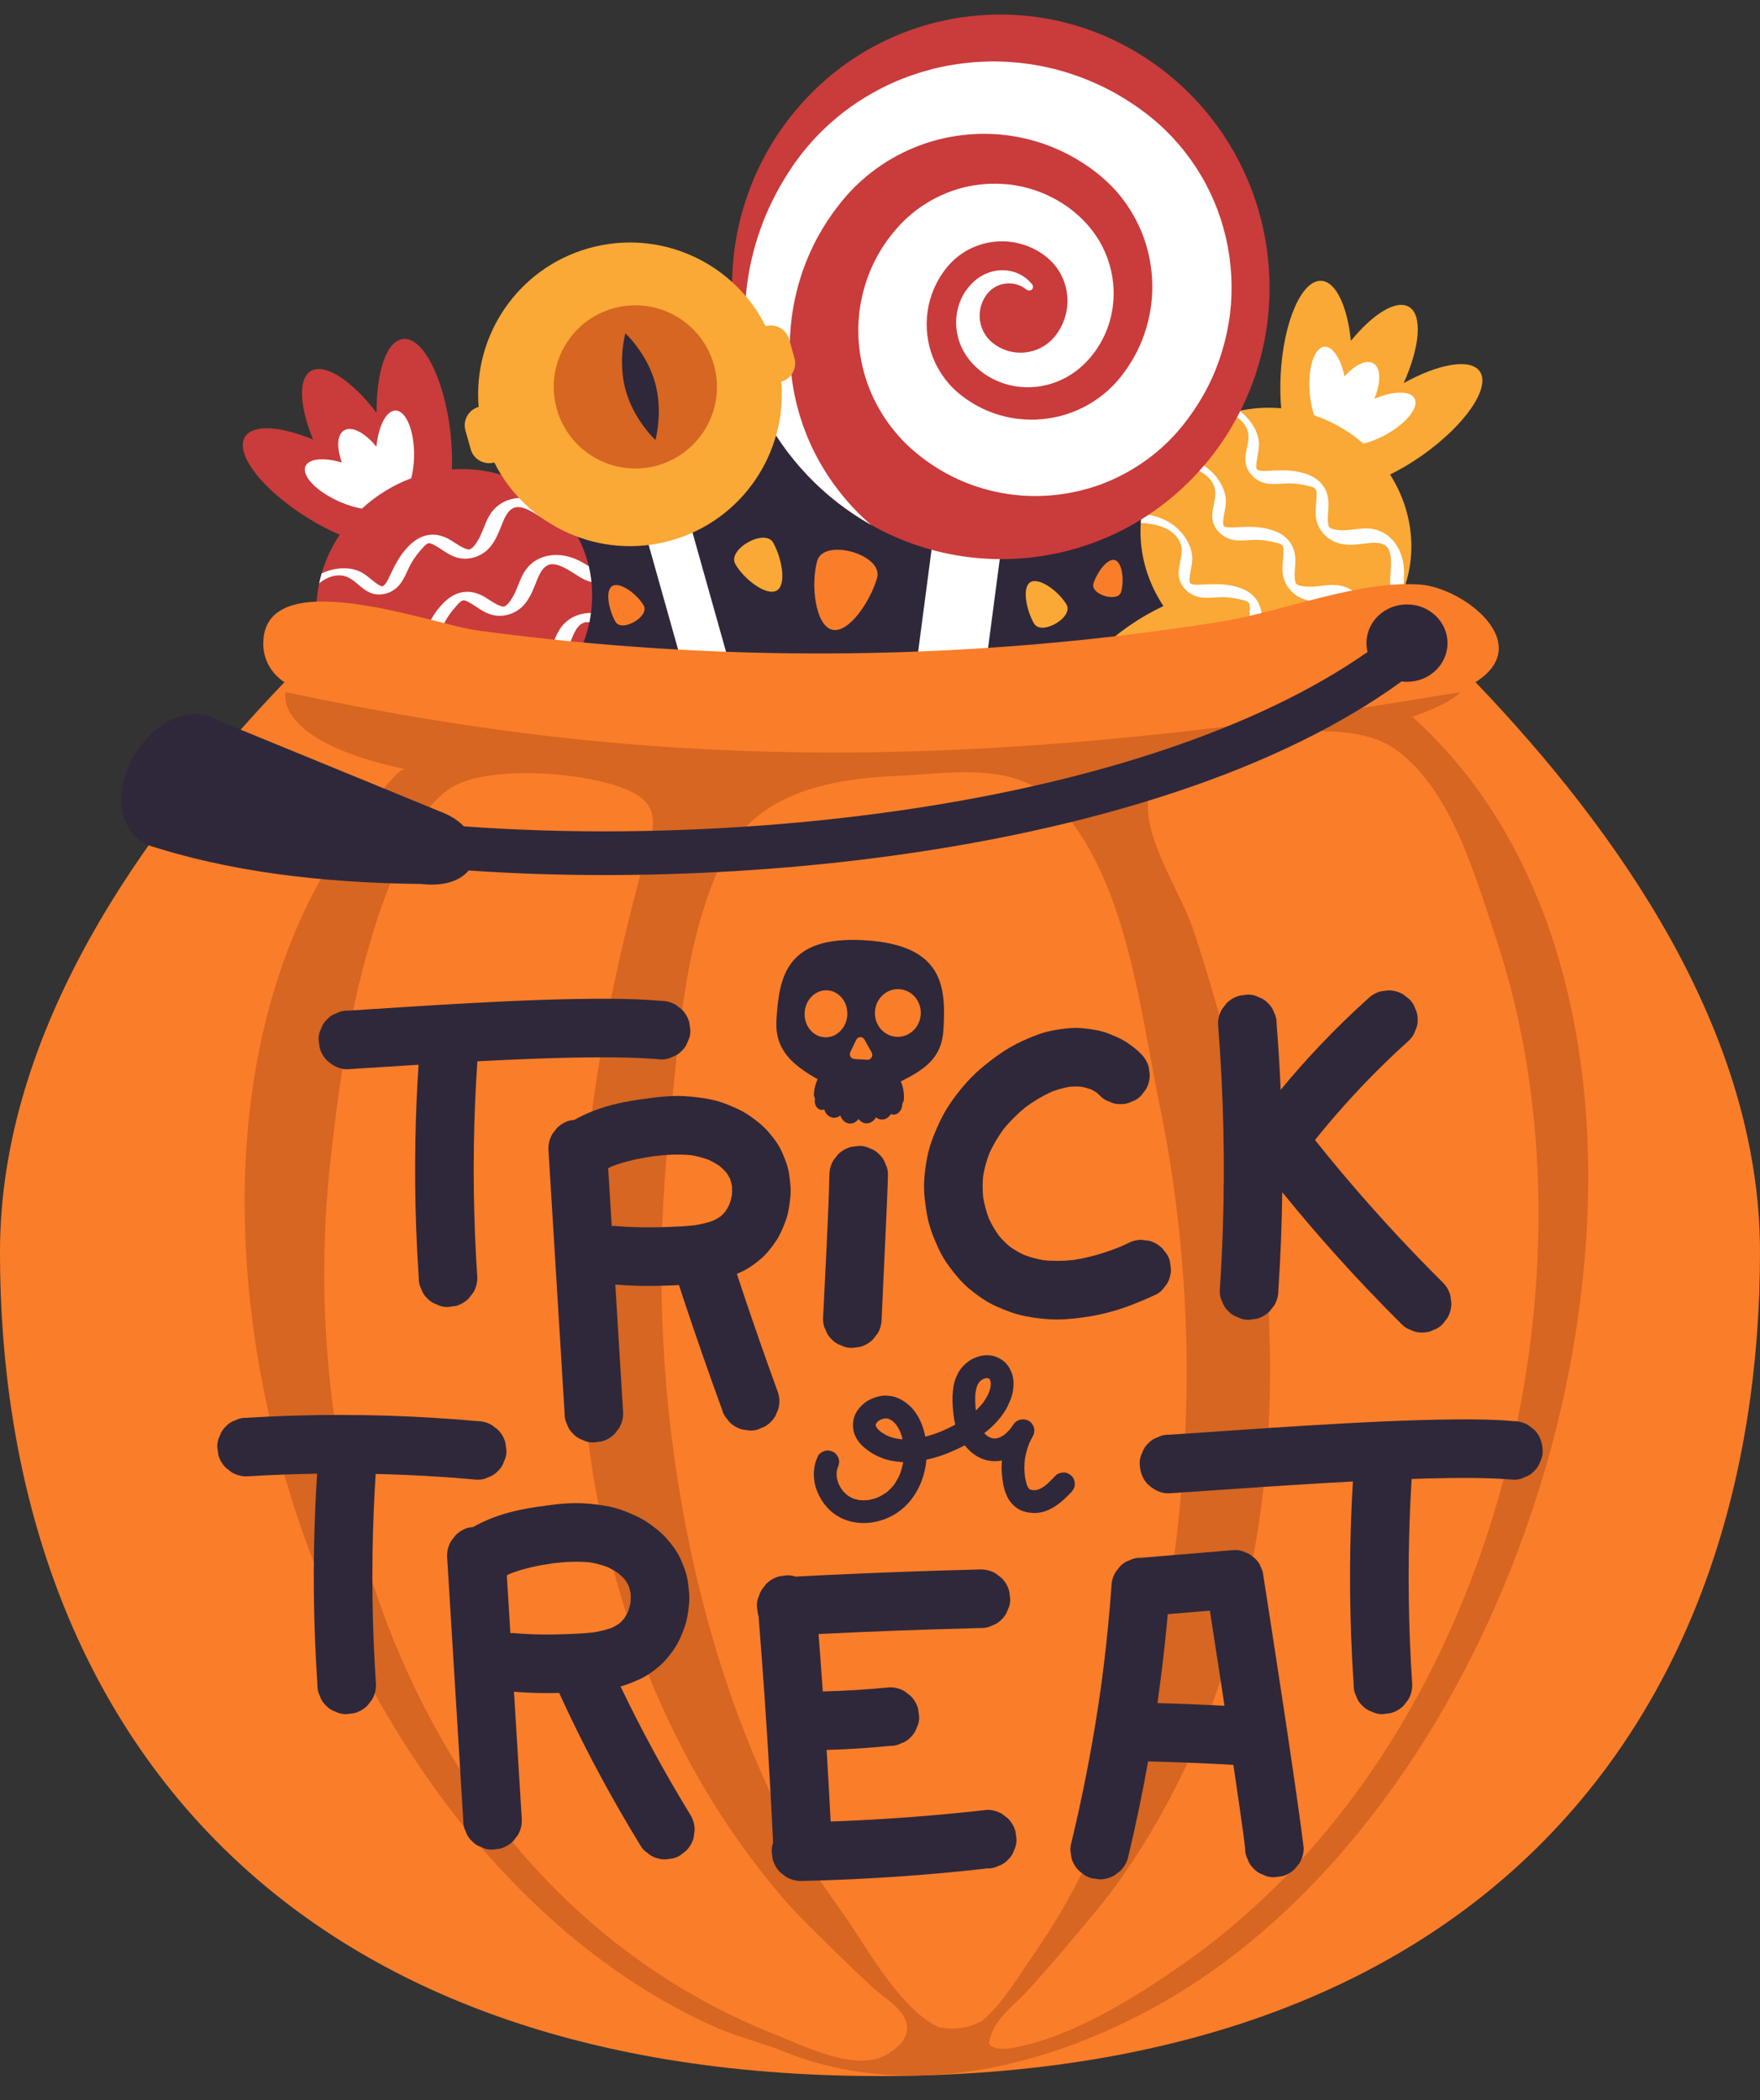 <?xml version="1.0" encoding="UTF-8"?><svg xmlns="http://www.w3.org/2000/svg" xmlns:xlink="http://www.w3.org/1999/xlink" height="3712.2" preserveAspectRatio="xMidYMid meet" version="1.0" viewBox="405.2 145.4 3111.1 3712.2" width="3111.1" zoomAndPan="magnify"><rect x="405.2" y="145.4" width="3111.1" height="3712.2" fill="#333333" stroke="none"/><g><g id="change1_1"><path d="M 2681.906 1209.285 C 2681.906 1381.355 2542.418 1520.863 2370.344 1520.863 C 2198.254 1520.863 2058.766 1381.355 2058.766 1209.285 C 2058.766 1037.211 2198.254 897.703 2370.344 897.703 C 2542.418 897.703 2681.906 1037.211 2681.906 1209.285" fill="#2f283a"/></g><g id="change1_2"><path d="M 1797.562 1218.672 C 1797.562 1364.211 1679.574 1482.215 1534.023 1482.215 C 1388.465 1482.215 1270.473 1364.211 1270.473 1218.672 C 1270.473 1073.098 1388.465 955.109 1534.023 955.109 C 1679.574 955.109 1797.562 1073.098 1797.562 1218.672" fill="#2f283a"/></g><g id="change1_3"><path d="M 2118.25 1107.75 C 2118.25 1252.184 2001.191 1369.258 1856.766 1369.258 C 1712.336 1369.258 1595.27 1252.184 1595.27 1107.75 C 1595.27 963.336 1712.336 846.258 1856.766 846.258 C 2001.191 846.258 2118.25 963.336 2118.25 1107.75" fill="#2f283a"/></g><g id="change2_1"><path d="M 1849.773 1136.852 C 1861.551 1095.586 1967.395 1125.77 1955.617 1167.035 C 1943.84 1208.32 1904.691 1266.695 1875.449 1258.355 C 1846.246 1250.016 1838.016 1178.121 1849.773 1136.852" fill="#fa7d29"/></g><g id="change3_1"><path d="M 1704.984 1142.516 C 1690.227 1116.422 1757.168 1078.566 1771.926 1104.664 C 1786.684 1130.758 1796.539 1178.898 1778.055 1189.348 C 1759.566 1199.816 1719.746 1168.613 1704.984 1142.516" fill="#faa836"/></g><g id="change2_2"><path d="M 2386.812 1192.078 C 2380.984 1211.105 2332.184 1196.145 2338.008 1177.121 C 2343.836 1158.098 2362.508 1131.363 2375.988 1135.5 C 2389.469 1139.617 2392.637 1173.039 2386.812 1192.078" fill="#fa7d29"/></g><g id="change3_2"><path d="M 2290.461 1214.055 C 2303.539 1236.438 2246.113 1269.969 2233.051 1247.586 C 2219.957 1225.203 2210.879 1183.707 2226.719 1174.438 C 2242.582 1165.184 2277.383 1191.672 2290.461 1214.055" fill="#faa836"/></g><g id="change2_3"><path d="M 1542.945 1215.488 C 1554.277 1234.879 1504.527 1263.945 1493.195 1244.539 C 1481.875 1225.148 1473.996 1189.199 1487.727 1181.168 C 1501.469 1173.156 1531.617 1196.102 1542.945 1215.488" fill="#fa7d29"/></g><g id="change3_3"><path d="M 2648.512 1329.125 C 2737.086 1338.152 2824.676 1299.109 2870.312 1221.273 C 2914.078 1146.672 2907.934 1055.848 2862.379 984.234 C 2880.805 975.188 2900.039 963.809 2919.188 950.328 C 2995.355 896.668 3040.871 830.168 3020.898 801.805 C 3004.387 778.367 2948.355 788.262 2886.453 822.645 C 2915.211 758.453 2920.262 702.242 2895.648 687.812 C 2873.098 674.578 2832.117 700.18 2793.137 747.922 C 2786.848 686.883 2766.832 643.223 2740.816 641.82 C 2706.145 639.969 2674.031 713.867 2669.043 806.898 C 2667.906 828.047 2668.277 848.371 2669.926 867.152 C 2582.32 859.234 2496.113 898.277 2450.949 975.289 C 2406.277 1051.418 2413.598 1144.465 2461.77 1216.719 C 2442.105 1225.891 2421.367 1237.742 2400.734 1252.008 C 2324.113 1304.984 2278 1371.094 2297.746 1399.645 C 2314.055 1423.203 2370.164 1413.785 2432.375 1379.957 C 2403.043 1443.902 2397.496 1500.074 2421.984 1514.711 C 2444.414 1528.129 2485.621 1502.898 2525.035 1455.484 C 2530.766 1516.586 2550.43 1560.43 2576.426 1562.039 C 2611.055 1564.203 2643.832 1490.57 2649.625 1397.602 C 2651.129 1373.34 2650.652 1350.191 2648.512 1329.125" fill="#faa836"/></g><g id="change4_1"><path d="M 2728.262 879.535 C 2744.562 885.066 2760.605 892.332 2776.09 901.43 C 2790.277 909.746 2803.355 919.203 2815.258 929.57 C 2828.711 926.227 2843.539 920.277 2858.008 911.977 C 2895.305 890.543 2915.906 861.562 2904.023 847.273 C 2894.23 835.469 2865.332 837.363 2834.582 850.438 C 2846.504 821.738 2846.383 795.605 2832.77 787.625 C 2820.312 780.301 2800.09 790.312 2781.98 810.793 C 2775.691 781.832 2763.051 760.359 2749.34 758.426 C 2731.09 755.859 2717.871 788.957 2719.844 832.367 C 2720.621 849.68 2723.703 866 2728.262 879.535" fill="#fff"/></g><g id="change4_2"><path d="M 2585.391 1314.32 C 2571.715 1309.18 2558.238 1302.816 2545.164 1295.133 C 2532.996 1288.004 2521.66 1280.035 2511.164 1271.363 C 2495.465 1273.957 2476.98 1280.621 2459.086 1290.918 C 2421.789 1312.359 2401.199 1341.32 2413.07 1355.617 C 2422.879 1367.418 2451.754 1365.527 2482.523 1352.438 C 2470.605 1381.145 2470.723 1407.277 2484.332 1415.262 C 2496.801 1422.578 2517.008 1412.582 2535.121 1392.094 C 2541.398 1421.035 2554.055 1442.531 2567.766 1444.457 C 2586.012 1447.016 2599.219 1413.906 2597.262 1370.5 C 2596.305 1349.156 2591.852 1329.301 2585.391 1314.32" fill="#fff"/></g><g id="change4_3"><path d="M 2607.336 899.461 C 2620.965 923.277 2599.508 947.461 2609.121 971.684 C 2614.707 985.809 2627.199 996.324 2642 999.551 C 2657.754 1002.984 2674.125 998.992 2690.055 1000.008 C 2697.828 1000.508 2705.562 1001.621 2713.125 1003.387 C 2717.809 1004.461 2727.363 1005.883 2730.512 1009.703 C 2732.836 1012.504 2732.434 1018.855 2732.434 1022.137 C 2732.414 1028.051 2731.742 1033.941 2731.223 1039.832 C 2730.262 1051.082 2730.379 1062.309 2734.676 1072.941 C 2740.684 1087.793 2753.715 1099.848 2768.879 1104.855 C 2783.809 1109.809 2799.203 1108.426 2814.516 1106.641 C 2826.609 1105.242 2844.688 1102.035 2855.07 1110.5 C 2864.129 1117.887 2864.32 1134.988 2864.031 1145.543 C 2863.648 1160.32 2860.559 1174.945 2864.453 1189.551 C 2866.777 1198.168 2870.559 1205.578 2875.434 1211.969 C 2879.5 1204.176 2883.07 1196.23 2886.105 1188.152 C 2886.105 1186.137 2886.18 1184.141 2886.258 1182.238 C 2886.832 1167.191 2888.254 1152.703 2885.223 1137.754 C 2882.074 1122.207 2874.664 1107.293 2863.113 1096.277 C 2851.598 1085.301 2837.184 1079.812 2821.387 1079.523 C 2805.918 1079.254 2790.641 1083.477 2775.211 1082.594 C 2769.281 1082.25 2759.664 1081.77 2755.098 1077.449 C 2753.562 1076.012 2752.832 1071.309 2752.566 1068.297 C 2751.566 1057.066 2753.891 1045.801 2753.582 1034.555 C 2753.254 1022.137 2749.492 1010.164 2741.297 1000.605 C 2730.031 987.457 2713.949 981.969 2697.387 978.918 C 2681.246 975.941 2665.566 976.785 2649.309 977.535 C 2643.055 977.824 2632.285 979.129 2626.797 975.098 C 2626.742 975.059 2626.684 975.02 2626.625 974.984 C 2626.625 975.02 2626.645 975.059 2626.664 975.098 C 2627.469 976.785 2625.453 974.234 2626.625 974.984 C 2626.164 973.945 2626.09 972.797 2625.973 971.684 C 2625.609 968.609 2625.992 965.367 2626.375 962.316 C 2628.027 949.438 2632.059 937.461 2630.195 924.316 C 2628.297 910.938 2621.828 898.484 2613.422 888.023 C 2608.238 881.613 2602.441 876.199 2596.148 871.672 C 2590.293 872.938 2584.535 874.434 2578.836 876.145 C 2590.621 880.809 2600.871 888.137 2607.336 899.461" fill="#fff"/></g><g id="change4_4"><path d="M 2626.664 975.086 C 2626.645 975.047 2626.629 975.012 2626.629 974.973 C 2625.457 974.23 2627.48 976.773 2626.664 975.086" fill="#fff"/></g><g id="change4_5"><path d="M 2568.094 1074.945 C 2568.074 1074.91 2568.074 1074.855 2568.055 1074.84 C 2566.891 1074.086 2568.918 1076.633 2568.094 1074.945" fill="#fff"/></g><g id="change4_6"><path d="M 2548.766 999.32 C 2562.379 1023.148 2540.93 1047.309 2550.543 1071.547 C 2556.133 1085.668 2568.625 1096.195 2583.418 1099.414 C 2599.184 1102.855 2615.551 1098.852 2631.484 1099.883 C 2639.246 1100.367 2646.969 1101.488 2654.543 1103.246 C 2659.219 1104.332 2668.777 1105.734 2671.938 1109.551 C 2674.254 1112.375 2673.863 1118.715 2673.844 1122.004 C 2673.844 1127.914 2673.152 1133.789 2672.648 1139.699 C 2671.676 1150.938 2671.805 1162.176 2676.105 1172.801 C 2682.109 1187.648 2695.145 1199.711 2710.312 1204.723 C 2725.219 1209.66 2740.609 1208.297 2755.945 1206.5 C 2768.027 1205.098 2786.113 1201.883 2796.492 1210.355 C 2805.543 1217.742 2805.73 1234.852 2805.449 1245.402 C 2805.059 1260.176 2801.973 1274.801 2805.879 1289.426 C 2805.953 1289.668 2806.031 1289.895 2806.086 1290.137 C 2813.773 1284.883 2821.121 1279.141 2828.098 1272.895 C 2828.641 1261.094 2829.051 1249.496 2826.641 1237.621 C 2823.496 1222.062 2816.09 1207.156 2804.535 1196.141 C 2793.031 1185.16 2778.594 1179.664 2762.809 1179.383 C 2747.344 1179.121 2732.062 1183.348 2716.613 1182.449 C 2710.707 1182.113 2701.094 1181.645 2696.527 1177.324 C 2694.977 1175.867 2694.246 1171.172 2693.984 1168.16 C 2692.996 1156.922 2695.293 1145.664 2694.996 1134.422 C 2694.676 1122.004 2690.918 1110.016 2682.727 1100.461 C 2671.449 1087.312 2655.367 1081.832 2638.816 1078.785 C 2622.676 1075.812 2606.984 1076.633 2590.73 1077.402 C 2584.465 1077.68 2573.715 1078.973 2568.215 1074.969 C 2568.16 1074.914 2568.102 1074.875 2568.047 1074.84 C 2568.066 1074.875 2568.066 1074.914 2568.082 1074.949 C 2568.906 1076.633 2566.887 1074.09 2568.047 1074.84 C 2567.578 1073.809 2567.523 1072.652 2567.391 1071.566 C 2567.035 1068.48 2567.41 1065.227 2567.785 1062.176 C 2569.469 1049.293 2573.488 1037.324 2571.617 1024.195 C 2569.711 1010.805 2563.238 998.328 2554.844 987.895 C 2533.188 961.02 2500.477 951.629 2467.094 951.574 C 2462.887 956.961 2458.883 962.551 2455.16 968.426 C 2460.004 968.293 2464.812 968.258 2469.469 968.238 C 2497.164 968.145 2533.504 972.594 2548.766 999.32" fill="#fff"/></g><g id="change4_7"><path d="M 2489.371 1100.59 C 2502.984 1124.414 2481.547 1148.582 2491.145 1172.824 C 2496.73 1186.941 2509.219 1197.461 2524.023 1200.695 C 2539.785 1204.129 2556.164 1200.137 2572.09 1201.148 C 2579.844 1201.637 2587.578 1202.758 2595.152 1204.512 C 2599.836 1205.594 2609.379 1207.004 2612.543 1210.836 C 2614.855 1213.641 2614.441 1219.984 2614.441 1223.254 C 2614.441 1229.184 2613.754 1235.078 2613.246 1240.969 C 2612.27 1252.215 2612.398 1263.438 2616.699 1274.066 C 2622.699 1288.926 2635.75 1300.965 2650.898 1305.988 C 2665.832 1310.926 2681.215 1309.566 2696.543 1307.777 C 2708.633 1306.367 2726.711 1303.168 2737.086 1311.629 C 2739.742 1313.797 2741.625 1316.816 2742.98 1320.27 C 2748.223 1318.68 2753.426 1316.926 2758.543 1314.992 C 2754.965 1308.5 2750.5 1302.535 2745.129 1297.422 C 2733.633 1286.43 2719.191 1280.938 2703.41 1280.664 C 2687.957 1280.395 2672.664 1284.605 2657.227 1283.719 C 2651.316 1283.375 2641.699 1282.906 2637.125 1278.586 C 2635.59 1277.141 2634.867 1272.441 2634.594 1269.438 C 2633.602 1258.195 2635.914 1246.934 2635.605 1235.691 C 2635.281 1223.273 2631.523 1211.289 2623.332 1201.746 C 2612.035 1188.586 2595.984 1183.09 2579.41 1180.035 C 2563.285 1177.07 2547.578 1177.922 2531.328 1178.66 C 2525.074 1178.949 2514.301 1180.254 2508.824 1176.238 C 2508.75 1176.184 2508.695 1176.148 2508.641 1176.113 C 2508.66 1176.148 2508.66 1176.184 2508.695 1176.223 C 2509.492 1177.922 2507.484 1175.355 2508.641 1176.113 C 2508.172 1175.082 2508.117 1173.926 2507.992 1172.824 C 2507.629 1169.75 2507.992 1166.496 2508.406 1163.441 C 2510.051 1150.57 2514.082 1138.586 2512.219 1125.465 C 2510.324 1112.086 2503.852 1099.617 2495.445 1089.168 C 2477.227 1066.555 2451.195 1056.324 2423.523 1053.613 C 2422.746 1058.98 2422.164 1064.367 2421.785 1069.773 C 2447.273 1071.039 2476.176 1077.508 2489.371 1100.59" fill="#fff"/></g><g id="change4_8"><path d="M 2508.699 1176.223 C 2508.664 1176.188 2508.664 1176.152 2508.648 1176.102 C 2507.484 1175.355 2509.496 1177.902 2508.699 1176.223" fill="#fff"/></g><g id="change5_1"><path d="M 1409.051 1334.352 C 1460.148 1259.383 1467.719 1161.957 1420.172 1083.25 C 1374.598 1007.82 1290.25 969.184 1203.969 975.203 C 1204.812 954.328 1203.961 931.531 1201.18 907.832 C 1190.113 813.547 1152.66 740.457 1117.539 744.574 C 1088.531 747.977 1070.18 802.988 1070.898 875.137 C 1027.359 818.207 979.457 786.371 954.57 801.406 C 931.781 815.164 934.797 864.32 958.621 922.43 C 900.898 898.414 852.043 895.156 838.16 917.773 C 819.66 947.906 870.262 1012.617 951.18 1062.25 C 969.574 1073.551 987.953 1083.09 1005.59 1090.727 C 955.945 1165.375 949.031 1261.562 996.074 1339.434 C 1042.59 1416.422 1129.488 1455.078 1217.629 1447.039 C 1216.27 1469.113 1216.82 1493.43 1219.582 1518.848 C 1229.828 1613.234 1266.641 1686.645 1301.801 1682.824 C 1330.84 1679.684 1349.672 1624.832 1349.582 1552.684 C 1392.609 1609.996 1440.242 1642.25 1465.25 1627.434 C 1488.16 1613.855 1485.578 1564.68 1462.262 1506.371 C 1519.77 1530.906 1568.602 1534.586 1582.68 1512.09 C 1601.441 1482.094 1551.402 1416.961 1470.922 1366.609 C 1449.93 1353.469 1428.941 1342.652 1409.051 1334.352" fill="#ca3b3b"/></g><g id="change4_9"><path d="M 1045.02 1044.496 C 1057.902 1032.582 1072.191 1021.742 1087.871 1012.27 C 1102.211 1003.602 1117.031 996.492 1132.113 990.859 C 1135.652 977.18 1137.531 960.996 1137.102 944.012 C 1136.012 900.195 1120.074 867.66 1101.5 871.352 C 1086.164 874.406 1073.82 901.195 1070.602 935.113 C 1050.672 910.496 1027.211 897.891 1013.441 906.211 C 1000.84 913.82 999.969 936.805 1009.531 962.957 C 980.543 954.539 955.156 955.426 946.77 966.762 C 935.594 981.887 958.832 1009.789 998.672 1029.121 C 1014.551 1036.828 1030.672 1041.996 1045.02 1044.496" fill="#fff"/></g><g id="change4_10"><path d="M 1365.098 1383.688 C 1353.855 1393.461 1341.605 1402.434 1328.375 1410.41 C 1316.074 1417.844 1303.426 1424.121 1290.566 1429.32 C 1285.258 1444.648 1282.258 1464.441 1282.777 1485.484 C 1283.867 1529.285 1299.809 1561.82 1318.387 1558.129 C 1333.727 1555.078 1346.055 1528.289 1349.277 1494.359 C 1369.207 1518.996 1392.676 1531.582 1406.438 1523.266 C 1419.035 1515.66 1419.918 1492.672 1410.348 1466.512 C 1439.336 1474.953 1464.727 1474.055 1473.105 1462.707 C 1484.285 1447.602 1461.047 1419.688 1421.207 1400.348 C 1401.605 1390.848 1381.656 1385.18 1365.098 1383.688" fill="#fff"/></g><g id="change4_11"><path d="M 1004.117 1162.496 C 1032.078 1161.879 1043.309 1192.824 1069.688 1196 C 1085.047 1197.844 1100.559 1191.766 1110.629 1180.078 C 1121.367 1167.629 1125.738 1151.016 1134.387 1137.246 C 1138.598 1130.527 1143.348 1124.156 1148.609 1118.223 C 1151.848 1114.555 1157.758 1106.664 1162.719 1105.699 C 1166.359 1104.984 1171.848 1108.438 1174.777 1110.043 C 1180.09 1112.93 1185.02 1116.398 1190.059 1119.719 C 1199.668 1126.055 1209.777 1131.387 1221.391 1132.703 C 1237.617 1134.527 1254.746 1128.703 1266.609 1117.566 C 1278.277 1106.609 1284.539 1092.152 1290.379 1077.562 C 1294.977 1066.043 1300.887 1048.277 1313.516 1043.094 C 1324.539 1038.582 1339.957 1046.707 1349.27 1052.094 C 1362.32 1059.617 1373.93 1069.492 1388.918 1073.09 C 1397.758 1075.207 1406.227 1075.41 1414.328 1074.148 C 1409.316 1066.719 1403.918 1059.672 1398.168 1053.023 C 1396.359 1052.039 1394.605 1050.996 1392.949 1050.012 C 1379.738 1042.18 1367.445 1033.891 1352.586 1029.324 C 1337.129 1024.598 1320.168 1023.996 1304.688 1028.98 C 1289.266 1033.965 1277.328 1044.207 1269.418 1058.227 C 1261.656 1071.941 1258.02 1087.695 1249.73 1101.078 C 1246.539 1106.227 1241.449 1114.609 1235.348 1116.598 C 1233.309 1117.273 1228.75 1115.648 1225.918 1114.426 C 1215.379 1109.859 1206.398 1102.301 1196.188 1097.117 C 1184.898 1091.367 1172.336 1088.918 1159.809 1091.621 C 1142.547 1095.348 1129.816 1107.066 1119.039 1120.434 C 1108.547 1133.43 1101.668 1147.91 1094.449 1162.828 C 1091.668 1168.578 1087.598 1178.855 1081.336 1181.816 C 1081.258 1181.852 1081.195 1181.887 1081.141 1181.926 C 1081.18 1181.926 1081.219 1181.941 1081.258 1181.941 C 1083.168 1182.035 1079.91 1182.598 1081.141 1181.926 C 1079.996 1181.832 1078.93 1181.32 1077.879 1180.902 C 1074.949 1179.734 1072.211 1177.816 1069.668 1175.992 C 1058.949 1168.23 1050.176 1158.809 1037.496 1154.098 C 1024.586 1149.297 1010.27 1149.043 996.832 1151.508 C 988.57 1153.023 980.902 1155.598 973.785 1159.027 C 972.086 1164.871 970.629 1170.77 969.383 1176.703 C 979.293 1168.43 990.832 1162.789 1004.117 1162.496" fill="#fff"/></g><g id="change4_12"><path d="M 1081.262 1181.926 C 1081.219 1181.926 1081.18 1181.926 1081.141 1181.91 C 1079.91 1182.582 1083.172 1182.012 1081.262 1181.926" fill="#fff"/></g><g id="change4_13"><path d="M 1142.262 1282.906 C 1142.219 1282.906 1142.18 1282.887 1142.141 1282.887 C 1140.91 1283.555 1144.172 1282.988 1142.262 1282.906" fill="#fff"/></g><g id="change4_14"><path d="M 1065.121 1263.453 C 1093.082 1262.836 1104.312 1293.789 1130.691 1296.965 C 1146.051 1298.816 1161.551 1292.734 1171.633 1281.055 C 1182.371 1268.586 1186.742 1251.988 1195.391 1238.211 C 1199.602 1231.492 1204.352 1225.125 1209.613 1219.18 C 1212.852 1215.531 1218.762 1207.645 1223.719 1206.676 C 1227.359 1205.953 1232.84 1209.41 1235.781 1211.016 C 1241.09 1213.891 1246.02 1217.363 1251.062 1220.68 C 1260.672 1227.012 1270.781 1232.355 1282.391 1233.66 C 1298.621 1235.496 1315.75 1229.676 1327.613 1218.547 C 1339.281 1207.574 1345.543 1193.113 1351.383 1178.523 C 1355.98 1167.008 1361.891 1149.246 1374.52 1144.059 C 1385.543 1139.543 1400.961 1147.676 1410.273 1153.055 C 1423.32 1160.586 1434.922 1170.465 1449.914 1174.062 C 1450.16 1174.113 1450.41 1174.148 1450.66 1174.223 C 1449.672 1164.801 1448.102 1155.418 1445.902 1146.141 C 1435.594 1139.898 1425.402 1133.918 1413.59 1130.301 C 1398.133 1125.559 1381.172 1124.957 1365.691 1129.949 C 1350.273 1134.922 1338.332 1145.188 1330.422 1159.191 C 1322.66 1172.914 1319.02 1188.668 1310.723 1202.055 C 1307.543 1207.188 1302.449 1215.582 1296.352 1217.574 C 1294.312 1218.246 1289.75 1216.605 1286.922 1215.387 C 1276.383 1210.82 1267.402 1203.27 1257.191 1198.086 C 1245.902 1192.352 1233.34 1189.902 1220.812 1192.602 C 1203.551 1196.32 1190.82 1208.035 1180.043 1221.402 C 1169.539 1234.402 1162.672 1248.883 1155.453 1263.805 C 1152.672 1269.555 1148.602 1279.82 1142.34 1282.785 C 1142.262 1282.82 1142.203 1282.855 1142.141 1282.891 C 1142.18 1282.891 1142.223 1282.891 1142.262 1282.891 C 1144.172 1282.98 1140.91 1283.562 1142.141 1282.891 C 1141 1282.801 1139.93 1282.289 1138.879 1281.867 C 1135.949 1280.703 1133.211 1278.781 1130.672 1276.945 C 1119.949 1269.203 1111.172 1259.785 1098.5 1255.074 C 1085.59 1250.277 1071.27 1250.012 1057.832 1252.48 C 1023.242 1258.812 998.941 1283.562 982.672 1313.441 C 985.453 1319.824 988.523 1326.121 991.957 1332.312 C 994.211 1327.902 996.504 1323.582 998.754 1319.402 C 1012.109 1294.551 1033.762 1264.16 1065.121 1263.453" fill="#fff"/></g><g id="change4_15"><path d="M 1126.988 1365.875 C 1154.949 1365.266 1166.18 1396.207 1192.559 1399.383 C 1207.918 1401.238 1223.418 1395.152 1233.5 1383.453 C 1244.238 1371.012 1248.609 1354.402 1257.258 1340.629 C 1261.469 1333.914 1266.219 1327.539 1271.477 1321.605 C 1274.719 1317.934 1280.629 1310.062 1285.59 1309.094 C 1289.23 1308.379 1294.711 1311.832 1297.648 1313.43 C 1302.961 1316.32 1307.887 1319.789 1312.93 1323.102 C 1322.539 1329.445 1332.648 1334.781 1344.258 1336.09 C 1360.488 1337.926 1377.617 1332.098 1389.48 1320.961 C 1401.148 1309.996 1407.41 1295.543 1413.25 1280.941 C 1417.848 1269.43 1423.758 1251.664 1436.391 1246.48 C 1439.629 1245.156 1443.25 1244.934 1446.98 1245.41 C 1448.121 1239.938 1449.066 1234.426 1449.809 1228.902 C 1442.27 1228.953 1434.758 1230.059 1427.559 1232.371 C 1412.141 1237.352 1400.199 1247.621 1392.289 1261.613 C 1384.527 1275.332 1380.891 1291.09 1372.59 1304.469 C 1369.41 1309.605 1364.32 1317.984 1358.219 1319.992 C 1356.18 1320.656 1351.617 1319.039 1348.789 1317.816 C 1338.25 1313.242 1329.27 1305.695 1319.059 1300.508 C 1307.77 1294.781 1295.211 1292.312 1282.68 1295.016 C 1265.418 1298.742 1252.688 1310.453 1241.91 1323.816 C 1231.41 1336.84 1224.539 1351.289 1217.32 1366.215 C 1214.539 1371.961 1210.469 1382.246 1204.207 1385.207 C 1204.129 1385.238 1204.07 1385.273 1204.008 1385.309 C 1204.047 1385.309 1204.09 1385.324 1204.129 1385.324 C 1206.039 1385.41 1202.777 1385.988 1204.008 1385.309 C 1202.867 1385.223 1201.801 1384.711 1200.75 1384.289 C 1197.82 1383.113 1195.078 1381.211 1192.539 1379.375 C 1181.82 1371.641 1173.039 1362.203 1160.371 1357.496 C 1147.457 1352.699 1133.141 1352.43 1119.699 1354.895 C 1090.598 1360.23 1068.797 1378.594 1052.918 1402.07 C 1057.348 1405.367 1061.898 1408.496 1066.551 1411.453 C 1080.059 1389.25 1099.898 1366.488 1126.988 1365.875" fill="#fff"/></g><g id="change4_16"><path d="M 1204.129 1385.316 C 1204.09 1385.316 1204.051 1385.316 1204.008 1385.301 C 1202.781 1385.973 1206.039 1385.414 1204.129 1385.316" fill="#fff"/></g><g id="change4_17"><path d="M 2111.504 1597.516 L 1990.816 1581.668 L 2089.566 830.188 L 2210.254 846.055 L 2111.504 1597.516" fill="#fff"/></g><g id="change5_2"><path d="M 2226.758 1130.941 C 1966.031 1159.531 1731.199 968.457 1702.238 704.164 C 1673.277 439.898 1861.16 202.492 2121.879 173.926 C 2382.594 145.359 2617.441 336.438 2646.387 600.703 C 2675.355 864.973 2487.473 1102.375 2226.758 1130.941" fill="#ca3b3b"/></g><g id="change4_18"><path d="M 1945.152 1073.348 C 1924.664 1055.676 1905.914 1036.07 1889.293 1014.812 C 1870.695 991.164 1854.703 965.539 1841.684 938.488 C 1839.945 935.156 1838.496 931.688 1836.992 928.262 L 1832.484 917.941 C 1831.004 914.496 1829.773 910.934 1828.402 907.441 C 1827.094 903.949 1825.684 900.453 1824.445 896.914 L 1820.953 886.227 C 1819.816 882.668 1818.555 879.125 1817.633 875.496 L 1814.664 864.648 C 1814.184 862.832 1813.633 861.039 1813.215 859.203 L 1811.992 853.73 C 1805.254 824.523 1801.664 794.621 1801.305 764.723 C 1800.523 704.879 1813.062 645.035 1837.625 590.656 C 1849.883 563.469 1865.352 537.754 1883.273 513.945 C 1887.863 508.086 1892.234 501.992 1897.164 496.5 C 1899.594 493.699 1901.902 490.824 1904.426 488.113 L 1912.043 480.047 C 1914.523 477.312 1917.266 474.805 1919.926 472.254 L 1923.934 468.418 C 1925.266 467.152 1926.574 465.844 1928.004 464.672 C 1933.602 459.867 1939.094 454.902 1945.023 450.492 C 1991.535 414.09 2048.164 390.922 2106.754 384.188 C 2121.395 382.602 2136.137 381.613 2150.875 382.074 L 2156.395 382.145 L 2161.914 382.465 C 2165.586 382.719 2169.266 382.879 2172.934 383.176 C 2180.246 384.027 2187.594 384.625 2194.844 385.934 L 2200.293 386.809 L 2203.023 387.246 L 2205.727 387.82 L 2216.535 390.07 C 2220.133 390.832 2223.664 391.887 2227.234 392.762 L 2232.574 394.164 C 2234.355 394.621 2236.094 395.242 2237.855 395.773 L 2248.383 399.059 L 2258.734 402.871 C 2260.453 403.539 2262.203 404.113 2263.906 404.828 L 2268.977 406.988 C 2272.344 408.457 2275.773 409.789 2279.105 411.375 C 2285.695 414.617 2292.406 417.648 2298.766 421.352 L 2303.613 423.992 L 2306.027 425.305 C 2306.832 425.762 2307.613 426.27 2308.395 426.75 L 2317.793 432.52 L 2320.137 433.969 L 2322.414 435.508 L 2331.516 441.758 L 2333.789 443.32 L 2335.996 445 L 2344.75 451.688 L 2346.957 453.363 L 2349.027 455.133 L 2353.207 458.672 C 2364.238 468.164 2374.512 478.531 2383.82 489.699 C 2393.059 500.938 2401.332 512.957 2408.551 525.574 C 2415.766 538.191 2421.902 551.43 2426.887 565.102 C 2431.809 578.777 2435.555 592.887 2438.105 607.207 C 2443.184 635.84 2443.504 665.348 2438.656 694.031 C 2433.875 722.668 2424.406 750.613 2410.137 775.961 C 2403.055 788.648 2394.898 800.758 2385.844 812.156 C 2376.836 823.352 2366.652 833.555 2355.484 842.562 C 2333.191 860.602 2306.969 873.773 2279.152 880.898 C 2251.312 887.977 2221.984 889.102 2193.684 884.207 C 2165.383 879.219 2138.234 868.051 2114.543 851.711 C 2111.523 849.758 2108.695 847.527 2105.824 845.367 C 2102.875 843.23 2100.266 840.887 2097.535 838.633 C 2092.254 833.922 2087.133 829.004 2082.535 823.625 C 2073.125 813.055 2065.375 801.059 2059.113 788.371 C 2046.785 762.863 2041.484 733.996 2043.742 705.707 C 2045.984 677.391 2056.055 649.789 2072.504 626.531 C 2073.535 625.086 2074.645 623.684 2075.703 622.258 C 2076.773 620.832 2077.824 619.387 2078.977 618.074 C 2080.102 616.742 2081.184 615.363 2082.352 614.078 L 2085.914 610.215 C 2090.793 605.207 2096.062 600.609 2101.676 596.449 C 2112.883 588.086 2125.613 581.832 2138.973 577.629 C 2152.367 573.469 2166.465 571.652 2180.496 572.066 C 2194.535 572.527 2208.473 575.422 2221.605 580.406 C 2228.145 582.961 2234.484 586.062 2240.535 589.648 C 2242.023 590.59 2243.574 591.418 2245.023 592.449 L 2249.402 595.391 L 2253.625 598.586 C 2255.074 599.621 2256.305 600.77 2257.656 601.875 C 2268.133 610.836 2276.715 622.004 2282.574 634.508 C 2288.465 646.988 2291.727 660.754 2292.094 674.59 C 2292.484 688.445 2289.816 702.352 2284.562 715.176 C 2281.922 721.586 2278.605 727.723 2274.684 733.492 C 2272.734 736.363 2270.586 739.168 2268.406 741.719 C 2266.164 744.27 2263.824 746.75 2261.266 748.98 C 2251.184 758.082 2238.574 764.355 2225.203 767.16 C 2211.824 769.984 2197.695 769.16 2184.656 764.953 C 2178.164 762.746 2171.875 759.852 2166.145 756.035 C 2164.703 755.07 2163.273 754.129 2161.914 753.07 C 2160.473 752.059 2159.266 750.934 2157.992 749.832 C 2156.734 748.727 2155.426 747.672 2154.344 746.383 L 2152.625 744.543 C 2152.062 743.926 2151.434 743.371 2150.965 742.684 C 2146.633 737.535 2143.355 731.582 2140.941 725.332 C 2140.363 723.746 2139.703 722.207 2139.344 720.551 L 2138.691 718.117 C 2138.465 717.289 2138.223 716.484 2138.125 715.656 L 2137.285 710.668 L 2136.934 705.613 C 2136.535 692.145 2140.355 678.449 2148.395 667.441 L 2149.852 665.348 C 2150.324 664.637 2150.926 664.086 2151.445 663.441 L 2153.062 661.559 C 2153.574 660.914 2154.246 660.43 2154.824 659.832 L 2156.613 658.133 C 2157.207 657.559 2157.902 657.121 2158.547 656.594 L 2160.504 655.078 C 2161.164 654.594 2161.895 654.203 2162.586 653.766 C 2168.164 650.25 2174.496 647.883 2181.066 646.871 C 2187.625 645.836 2194.426 646.16 2200.883 647.812 C 2207.355 649.492 2213.465 652.504 2218.773 656.664 C 2227.637 663.762 2236.414 652.824 2227.555 645.723 C 2221.934 638.965 2214.496 633.336 2205.953 629.312 C 2197.395 625.383 2187.715 623.223 2177.715 623.109 C 2167.703 622.949 2157.395 625.109 2147.695 629.383 C 2146.496 629.934 2145.246 630.418 2144.062 631.039 L 2140.555 632.992 C 2139.402 633.68 2138.184 634.277 2137.086 635.059 L 2133.754 637.379 C 2132.664 638.184 2131.484 638.922 2130.477 639.816 L 2127.367 642.504 C 2126.375 643.402 2125.223 644.32 2124.355 645.238 L 2121.656 648.066 C 2114.445 655.582 2108.285 664.613 2103.914 674.609 C 2099.453 684.586 2096.672 695.48 2095.656 706.715 C 2094.562 718 2095.645 729.582 2098.504 740.914 L 2099.602 745.188 C 2100.023 746.59 2100.535 747.969 2101.016 749.371 L 2102.523 753.555 L 2103.316 755.645 L 2104.234 757.691 C 2105.492 760.379 2106.754 763.113 2108.156 765.781 C 2109.652 768.379 2111.234 770.949 2112.844 773.523 C 2113.625 774.836 2114.566 776.008 2115.453 777.25 L 2118.215 780.879 C 2120.012 783.363 2122.086 785.59 2124.164 787.82 C 2126.242 790.07 2128.414 792.371 2130.453 794.207 C 2132.504 796.184 2134.672 798.047 2136.895 799.887 C 2145.723 807.285 2155.844 813.375 2166.633 818.27 C 2177.465 823.027 2189.023 826.59 2200.984 828.383 C 2206.953 829.324 2213.016 829.762 2219.125 829.945 C 2225.227 830.039 2231.367 829.785 2237.504 829.094 C 2262.035 826.453 2286.523 816.914 2307.176 801.355 C 2312.395 797.496 2317.266 793.242 2321.93 788.738 C 2324.184 786.488 2326.594 784.027 2328.48 781.891 C 2330.48 779.66 2332.504 777.453 2334.363 775.086 C 2341.992 765.805 2348.75 755.578 2354.379 744.66 C 2365.711 722.805 2372.285 698.168 2373.547 673.023 C 2374.879 647.836 2370.676 622.098 2361.273 597.852 C 2356.543 585.738 2350.566 573.973 2343.211 563.035 C 2335.902 552.047 2327.379 541.797 2317.91 532.559 L 2314.324 529.137 L 2312.508 527.434 L 2310.785 525.918 C 2308.508 523.918 2306.211 521.918 2303.891 519.941 C 2301.5 518.035 2299.109 516.152 2296.676 514.289 C 2294.266 512.383 2291.703 510.68 2289.203 508.887 C 2279.055 501.902 2268.234 495.766 2256.914 490.504 C 2245.586 485.285 2233.754 481.012 2221.625 477.746 C 2209.484 474.461 2197.035 472.141 2184.426 471.039 C 2159.234 468.785 2133.484 470.602 2108.473 476.805 C 2095.973 479.93 2083.691 484.16 2071.773 489.398 C 2059.855 494.617 2048.293 500.867 2037.355 508.129 C 2026.414 515.391 2015.996 523.527 2006.383 532.535 C 2004.023 534.836 2001.676 537.133 1999.344 539.453 C 1997.035 541.797 1994.844 544.234 1992.613 546.672 C 1990.293 549.152 1988.445 551.406 1986.492 553.727 C 1984.566 556.047 1982.605 558.324 1980.734 560.711 C 1977.074 565.562 1973.312 570.32 1969.953 575.422 C 1968.242 577.949 1966.523 580.453 1964.863 583.027 L 1960.094 590.887 C 1958.484 593.484 1957.004 596.172 1955.555 598.887 C 1954.094 601.574 1952.613 604.285 1951.234 607.02 C 1948.562 612.559 1945.855 618.121 1943.574 623.844 C 1938.742 635.219 1934.902 647.008 1931.652 658.961 L 1929.414 667.992 C 1928.664 671.004 1928.133 674.035 1927.516 677.094 C 1926.234 683.16 1925.402 689.32 1924.523 695.48 C 1923.086 707.82 1922.152 720.277 1922.434 732.73 C 1922.426 735.859 1922.555 738.984 1922.715 742.086 C 1922.883 745.211 1923.004 748.336 1923.273 751.441 C 1923.844 757.668 1924.414 763.895 1925.402 770.078 C 1926.234 776.305 1927.473 782.441 1928.723 788.602 C 1929.352 791.68 1930.152 794.738 1930.895 797.793 C 1931.645 800.852 1932.414 803.906 1933.332 806.918 C 1936.715 819.074 1941.176 830.934 1946.234 842.586 C 1956.613 865.727 1970.012 887.77 1986.324 907.488 C 1994.383 917.438 2003.223 926.723 2012.555 935.41 C 2017.246 939.617 2022.195 944.098 2026.633 947.59 C 2031.203 951.289 2035.754 954.988 2040.574 958.414 C 2059.574 972.363 2080.234 984.406 2102.023 994.129 C 2123.855 1003.734 2146.773 1011.02 2170.223 1015.73 C 2193.676 1020.398 2217.645 1022.695 2241.594 1022.145 C 2265.543 1021.684 2289.465 1018.672 2312.875 1013.156 C 2318.734 1011.711 2324.551 1010.168 2330.34 1008.539 L 2338.961 1005.824 C 2341.832 1004.883 2344.727 1004.035 2347.555 1002.953 C 2358.887 998.816 2370.078 994.219 2380.949 988.867 C 2402.734 978.293 2423.441 965.355 2442.516 950.324 C 2461.637 935.363 2478.941 918.129 2494.227 899.512 C 2508.383 882.09 2521.09 863.566 2532.238 843.965 C 2543.406 824.383 2552.715 803.676 2560.184 782.375 C 2567.652 761.047 2573.285 739.121 2577.031 716.875 C 2584.477 672.359 2583.785 626.738 2575.766 582.523 C 2571.652 560.438 2565.652 538.695 2557.84 517.598 C 2549.934 496.523 2540.328 476.094 2528.906 456.695 C 2517.484 437.301 2504.383 418.914 2489.859 401.77 C 2475.266 384.742 2459.293 368.93 2442.102 354.816 L 2435.621 349.555 L 2432.359 346.957 L 2429.234 344.613 L 2416.617 335.398 L 2413.445 333.121 L 2410.18 330.941 L 2403.652 326.641 L 2397.105 322.367 L 2393.793 320.23 L 2390.438 318.23 L 2376.926 310.324 C 2375.777 309.68 2374.672 308.992 2373.523 308.395 L 2370.055 306.555 L 2363.09 302.949 C 2353.875 298.031 2344.293 293.895 2334.777 289.617 C 2329.973 287.527 2325.102 285.711 2320.254 283.781 L 2312.969 280.953 C 2310.531 280.035 2308.051 279.23 2305.59 278.379 L 2290.766 273.438 L 2275.754 269.164 C 2273.246 268.496 2270.754 267.738 2268.234 267.117 L 2260.637 265.395 C 2255.555 264.293 2250.516 263.051 2245.414 262.133 L 2230.105 259.465 L 2226.273 258.824 L 2222.422 258.316 L 2214.723 257.352 C 2204.484 255.926 2194.164 255.305 2183.887 254.57 C 2178.734 254.297 2173.586 254.227 2168.434 254.066 L 2160.723 253.949 L 2153.004 254.133 C 2132.445 254.387 2111.984 256.477 2091.785 259.559 L 2076.684 262.18 C 2071.672 263.121 2066.703 264.34 2061.734 265.465 L 2054.281 267.188 L 2046.914 269.211 C 2042.004 270.59 2037.082 271.898 2032.227 273.395 C 2022.555 276.566 2012.863 279.621 2003.434 283.438 C 1993.914 286.953 1984.656 291.113 1975.445 295.316 C 1938.906 312.785 1904.656 334.824 1874.824 361.551 C 1867.223 368.031 1860.152 375.109 1853.055 382.074 C 1851.254 383.797 1849.582 385.637 1847.895 387.453 L 1842.832 392.945 C 1839.496 396.621 1836.105 400.23 1833.004 404.09 L 1823.574 415.535 C 1820.484 419.375 1817.625 423.395 1814.664 427.324 C 1808.555 435.254 1803.715 443.023 1798.465 450.859 C 1778.285 482.461 1761.402 516.059 1749.121 551.082 C 1724.344 621.039 1716.375 695.434 1725.215 766.148 C 1729.664 801.242 1738.035 835.414 1750.066 867.82 C 1793.492 955.242 1862.055 1026.625 1945.152 1073.348" fill="#fff"/></g><g id="change4_19"><path d="M 1819.121 1761.445 L 1741.621 1783.238 L 1533.781 1044.48 L 1611.27 1022.691 L 1819.121 1761.445" fill="#fff"/></g><g id="change3_4"><path d="M 1758.562 722.004 C 1702.102 609.277 1571.941 548.719 1446.07 584.145 C 1320.191 619.543 1240.703 739.09 1251.312 864.711 C 1233.352 869.773 1222.879 888.426 1227.941 906.383 L 1237.25 939.496 C 1242.312 957.473 1260.961 967.934 1278.918 962.875 C 1335.383 1075.602 1465.539 1136.156 1591.422 1100.754 C 1717.293 1065.332 1796.781 945.785 1786.18 820.164 C 1804.141 815.102 1814.602 796.449 1809.551 778.496 L 1800.23 745.379 C 1795.18 727.402 1776.52 716.941 1758.562 722.004" fill="#faa836"/></g><g id="change6_1"><path d="M 1667.098 790.262 C 1688.668 866.938 1643.996 946.574 1567.328 968.156 C 1490.656 989.715 1411.02 945.062 1389.449 868.387 C 1367.879 791.711 1412.547 712.074 1489.219 690.512 C 1565.887 668.934 1645.527 713.605 1667.098 790.262" fill="#d66621"/></g><g id="change1_4"><path d="M 1563.055 821.609 C 1577.707 873.695 1563.746 923.176 1563.746 923.176 C 1563.746 923.176 1526.047 888.219 1511.398 836.152 C 1496.746 784.086 1510.695 734.605 1510.695 734.605 C 1510.695 734.605 1548.406 769.543 1563.055 821.609" fill="#2f283a"/></g><g id="change2_4"><path d="M 3013.414 1351.246 C 3121.016 1283.164 2991.926 1184.297 2915.301 1178.711 C 2806.277 1170.793 2671.082 1227.141 2562.617 1244.418 C 2310.824 1284.586 2055.641 1303.203 1800.703 1300.227 C 1615.371 1298.047 1430.184 1284.457 1246.543 1259.434 C 1170.902 1249.102 870.52 1137.074 870.555 1283.293 C 870.566 1311.898 885.527 1336.984 908.039 1351.246 C 657.66 1612.875 405.164 1967.637 405.164 2358.367 C 405.164 3162.988 876.961 3815.27 1960.723 3815.27 C 3044.477 3815.27 3516.285 3162.988 3516.285 2358.367 C 3516.285 1967.637 3263.781 1612.875 3013.414 1351.246" fill="#fa7d29"/></g><g id="change6_2"><path d="M 2193.914 3765.66 C 2181.781 3767.672 2169.336 3768.371 2158.586 3762.922 C 2156.887 3762.059 2155.168 3760.961 2154.375 3759.23 C 2153.586 3757.531 2153.824 3755.551 2154.16 3753.699 C 2160.816 3715.938 2195.535 3692.461 2220.113 3665.859 C 2245.504 3638.379 2270.004 3610.07 2294.09 3581.422 C 2327.086 3542.109 2361.406 3502.609 2390.629 3460.312 C 2488.035 3319.289 2557.25 3159.93 2599.18 2993.961 C 2651.102 2788.242 2660.785 2573.559 2640.234 2362.859 C 2627.809 2235.52 2604.297 2109.379 2572.484 1985.492 C 2555.57 1919.598 2536.227 1854.336 2514.848 1789.707 C 2485.133 1699.867 2368.836 1550.434 2484.047 1492.738 C 2573.137 1448.125 2779.848 1409.238 2866.688 1466.539 C 2968.48 1533.719 3012.188 1692.199 3048.742 1801.207 C 3099.422 1952.32 3122.656 2112.211 3124.73 2271.332 C 3126.609 2456.469 3100.25 2641.512 3046.488 2818.711 C 2982.512 3029.52 2879.707 3230.379 2736.262 3398.312 C 2665.902 3480.691 2585.742 3554.828 2496.91 3616.93 C 2411.73 3676.461 2305.312 3743.398 2202.984 3763.949 C 2200.02 3764.551 2196.977 3765.148 2193.914 3765.66 Z M 989.773 2192.191 C 1007.699 2030.992 1033.938 1863.98 1092.879 1712.215 C 1116.699 1650.902 1154.07 1553.773 1222.371 1528.145 C 1294.488 1501.055 1426.98 1511.152 1498.801 1535.691 C 1589.73 1566.734 1557.629 1615.418 1535.09 1699.57 C 1415.5 2145.91 1372.34 2630.02 1537.898 3071.043 C 1596.078 3226.02 1679.25 3371.898 1786.93 3497.879 C 1814.641 3530.301 1845.98 3560.141 1876.289 3590.07 C 1900.242 3613.711 1924.5 3637.031 1949.297 3659.781 C 1968.559 3677.441 2005.418 3698.07 2008.559 3726.43 C 2009.727 3736.879 2005.516 3747.402 1999.016 3755.66 C 1992.496 3763.91 1983.824 3770.191 1974.98 3775.859 C 1920.809 3810.52 1828.82 3762.82 1774.961 3741.578 C 1583.309 3666 1416.621 3537.77 1290.199 3375.531 C 1163.57 3213.02 1077.93 3020.949 1029.051 2821.43 C 978.805 2616.32 966.449 2401.949 989.773 2192.191 Z M 1587.98 2142.953 C 1604.961 1986.047 1612.758 1814.68 1680.707 1669.574 C 1737.5 1548.277 1868.02 1522.355 1989.613 1516.941 C 2071.332 1513.328 2162.953 1497.047 2233.074 1535.633 C 2247.379 1543.496 2260.797 1553.633 2273.027 1566.633 C 2396.594 1697.789 2420.188 1929.062 2454.883 2097.973 C 2499.793 2316.488 2513.148 2541.781 2494.895 2764.102 C 2475.805 2996.559 2427.617 3232.07 2324.617 3442.73 C 2298.199 3496.77 2268.066 3549.039 2233.609 3598.359 C 2210.57 3631.328 2176.961 3688.711 2141.18 3717.84 C 2126.023 3726 2109.09 3730.828 2091.883 3731.449 C 2082.715 3731.789 2073.527 3730.891 2064.535 3728.949 C 1997.672 3698.59 1933.668 3583.18 1904.18 3540.68 C 1868.449 3489.211 1829.25 3437.02 1800.109 3381.359 C 1705.828 3201.262 1645.242 3003.75 1610.109 2803.949 C 1571.809 2586.223 1564.191 2362.738 1587.98 2142.953 Z M 2901.582 1412.441 C 2974.152 1387.367 2986.48 1368.891 2986.48 1368.891 C 2116.105 1515.836 1553.5 1506.531 910.395 1368.891 C 910.395 1368.891 884.141 1454.09 1121.309 1505.105 C 1107.82 1502.203 1052.59 1579.773 1043.68 1591.215 C 1019.449 1622.332 997.5 1655.211 977.836 1689.414 C 937.668 1759.258 907.168 1834.441 885.133 1911.871 C 837.996 2077.531 828.855 2252.789 845.051 2423.711 C 862.297 2605.699 908.418 2785.059 978.465 2953.809 C 1048.008 3121.352 1141.84 3279.961 1261.039 3417.031 C 1373.891 3546.801 1510.871 3657.648 1668.449 3728.219 C 1709.031 3746.391 1750.969 3755.809 1791.578 3772.18 C 2003.305 3857.52 2240.801 3803.488 2435.816 3698.938 C 2582.562 3620.27 2708.539 3506.652 2812.527 3377.371 C 2923.117 3239.898 3010.191 3083.918 3075.316 2920.191 C 3141.211 2754.57 3185.172 2579.711 3203.391 2402.328 C 3220.621 2234.648 3215.047 2063.09 3175.926 1898.715 C 3139.984 1747.641 3074.367 1602.18 2972.137 1484.223 C 2950.145 1458.832 2926.594 1434.828 2901.582 1412.441" fill="#d66621"/></g><g id="change1_5"><path d="M 2892.301 1213.82 C 2852.715 1213.82 2820.637 1244.441 2820.637 1282.227 C 2820.637 1287.629 2821.309 1292.883 2822.566 1297.938 C 2726.047 1365.344 2604.488 1423.68 2460.109 1471.812 C 2301.566 1524.652 2120.457 1563.746 1921.781 1588.004 C 1740.262 1610.172 1547.652 1618.934 1364.82 1613.336 C 1317.191 1611.879 1270.492 1609.461 1225.062 1606.133 C 1216.09 1596.789 1204.152 1588.531 1189.223 1582.406 L 797.363 1421.641 C 684.629 1350.852 548.988 1566.875 661.719 1637.664 C 805.992 1685.434 970.508 1706.09 1149.031 1707.98 C 1191.031 1712.855 1219.121 1701.797 1233.57 1684.16 C 1275.641 1687.07 1318.684 1689.215 1362.461 1690.562 C 1399.102 1691.672 1436.133 1692.234 1473.383 1692.234 C 1625.91 1692.234 1782.184 1682.887 1931.145 1664.703 C 2134.93 1639.809 2321.113 1599.57 2484.547 1545.09 C 2643.766 1492.012 2777.398 1426.516 2882.66 1349.98 C 2885.809 1350.379 2889.027 1350.617 2892.301 1350.617 C 2931.867 1350.617 2963.941 1319.996 2963.941 1282.227 C 2963.941 1244.441 2931.867 1213.82 2892.301 1213.82" fill="#2f283a"/></g><g id="change1_6"><path d="M 970.23 1997.477 C 972.691 2006.246 977.129 2013.859 983.547 2020.32 C 993.312 2029.293 1006.461 2036.328 1020.152 2035.48 C 1051.543 2033.559 1082.914 2031.469 1114.281 2029.473 C 1124.543 2028.805 1134.801 2028.188 1145.062 2027.547 C 1142.094 2073.062 1140.191 2118.645 1139.402 2164.25 C 1138.523 2215.34 1139.023 2266.445 1140.902 2317.496 C 1141.965 2346.352 1143.465 2375.191 1145.402 2404.004 C 1145.133 2411.129 1146.613 2417.781 1149.852 2423.961 C 1151.941 2430.371 1155.512 2435.922 1160.562 2440.613 C 1165.254 2445.66 1170.805 2449.238 1177.223 2451.328 C 1183.395 2454.57 1190.043 2456.059 1197.172 2455.789 C 1201.762 2455.172 1206.352 2454.559 1210.941 2453.941 C 1219.715 2451.48 1227.324 2447.031 1233.781 2440.613 C 1236.484 2437.125 1239.184 2433.637 1241.883 2430.141 C 1246.562 2422.062 1248.922 2413.359 1248.953 2404.004 C 1245.523 2353.039 1243.465 2301.961 1242.785 2250.883 C 1242.113 2199.793 1242.812 2148.699 1244.883 2097.648 C 1245.922 2072.242 1247.324 2046.852 1249.035 2021.484 C 1282.922 2019.691 1316.812 2018.102 1350.73 2016.871 C 1389.398 2015.461 1428.109 2014.473 1466.805 2014.438 C 1499.094 2014.41 1531.457 2014.91 1563.668 2017.32 C 1567.016 2017.574 1570.359 2017.859 1573.707 2018.152 C 1580.832 2018.422 1587.484 2016.934 1593.648 2013.691 C 1600.07 2011.602 1605.637 2008.039 1610.324 2002.988 C 1615.363 1998.297 1618.941 1992.75 1621.027 1986.328 C 1624.258 1980.16 1625.758 1973.508 1625.488 1966.371 C 1624.863 1961.793 1624.258 1957.203 1623.633 1952.617 C 1621.168 1943.848 1616.734 1936.223 1610.324 1929.762 C 1606.828 1927.07 1603.328 1924.367 1599.84 1921.676 C 1591.766 1916.984 1583.051 1914.637 1573.707 1914.598 C 1542.469 1911.793 1511.066 1911.074 1479.715 1910.922 C 1441.543 1910.715 1403.371 1911.547 1365.227 1912.816 C 1324.582 1914.164 1283.949 1916.059 1243.352 1918.227 C 1204.621 1920.289 1165.914 1922.637 1127.215 1925.082 C 1094.883 1927.133 1062.551 1929.273 1030.223 1931.301 C 1026.863 1931.52 1023.512 1931.723 1020.152 1931.941 C 1013.031 1931.66 1006.383 1933.16 1000.211 1936.391 C 993.789 1938.477 988.234 1942.043 983.547 1947.09 C 978.496 1951.781 974.93 1957.344 972.84 1963.766 C 969.598 1969.934 968.113 1976.586 968.383 1983.699 C 968.996 1988.301 969.613 1992.891 970.23 1997.477" fill="#2f283a"/></g><g id="change1_7"><path d="M 1069.27 2750.891 C 1099.352 2751.59 1129.43 2752.781 1159.469 2754.5 C 1189.219 2756.191 1218.949 2758.391 1248.621 2761.059 C 1255.75 2761.328 1262.398 2759.852 1268.57 2756.602 C 1274.988 2754.52 1280.551 2750.949 1285.238 2745.898 C 1290.289 2741.211 1293.852 2735.66 1295.941 2729.238 C 1299.18 2723.07 1300.672 2716.422 1300.398 2709.289 C 1299.789 2704.699 1299.172 2700.109 1298.551 2695.52 C 1296.09 2686.75 1291.648 2679.141 1285.238 2672.68 C 1281.738 2669.98 1278.25 2667.281 1274.762 2664.578 C 1266.68 2659.898 1257.969 2657.539 1248.621 2657.512 C 1195.578 2652.719 1142.398 2649.5 1089.16 2647.859 C 1036.238 2646.23 983.277 2646.16 930.355 2647.648 C 900.566 2648.488 870.793 2649.828 841.051 2651.66 C 833.918 2651.391 827.27 2652.871 821.102 2656.121 C 814.68 2658.199 809.129 2661.77 804.438 2666.82 C 799.387 2671.512 795.82 2677.07 793.73 2683.48 C 790.488 2689.648 789.004 2696.301 789.273 2703.43 C 789.887 2708.02 790.504 2712.609 791.121 2717.199 C 793.582 2725.969 798.02 2733.578 804.438 2740.039 C 807.93 2742.738 811.422 2745.441 814.914 2748.141 C 822.992 2752.82 831.703 2755.18 841.051 2755.211 C 882.57 2752.66 924.148 2751.078 965.742 2750.449 C 962.887 2794.91 961.062 2839.441 960.297 2883.98 C 959.418 2935.059 959.914 2986.172 961.789 3037.219 C 962.852 3066.078 964.355 3094.922 966.289 3123.73 C 966.02 3130.859 967.508 3137.512 970.746 3143.68 C 972.836 3150.102 976.406 3155.648 981.453 3160.34 C 986.145 3165.391 991.699 3168.961 998.117 3171.051 C 1004.289 3174.289 1010.941 3175.781 1018.07 3175.512 C 1022.648 3174.891 1027.238 3174.27 1031.828 3173.66 C 1040.602 3171.199 1048.219 3166.762 1054.68 3160.34 C 1057.379 3156.852 1060.07 3153.359 1062.77 3149.859 C 1067.461 3141.789 1069.809 3133.078 1069.84 3123.73 C 1066.422 3072.762 1064.359 3021.691 1063.68 2970.609 C 1063 2919.52 1063.699 2868.422 1065.781 2817.371 C 1066.68 2795.199 1067.852 2773.039 1069.27 2750.891" fill="#2f283a"/></g><g id="change1_8"><path d="M 3132.168 2709.293 C 3131.57 2695.902 3127.172 2682.012 3117.004 2672.68 C 3113.508 2669.98 3110.008 2667.281 3106.531 2664.582 C 3098.441 2659.902 3089.734 2657.543 3080.395 2657.512 C 3047.359 2654.543 3014.094 2654.293 2980.965 2654.492 C 2938.398 2654.742 2895.852 2656.152 2853.344 2657.98 C 2807.395 2659.969 2761.484 2662.52 2715.574 2665.332 C 2672.258 2667.992 2628.961 2670.891 2585.664 2673.871 C 2551.016 2676.25 2516.363 2678.711 2481.676 2680.922 C 2478.312 2681.133 2474.953 2681.34 2471.59 2681.551 C 2464.457 2681.281 2457.809 2682.773 2451.641 2686.012 C 2445.223 2688.102 2439.668 2691.672 2434.98 2696.711 C 2429.926 2701.402 2426.352 2706.961 2424.273 2713.383 C 2421.027 2719.551 2419.527 2726.203 2419.816 2733.332 C 2420.414 2746.723 2424.812 2760.602 2434.98 2769.941 C 2444.742 2778.902 2457.906 2785.941 2471.59 2785.102 C 2504.797 2783.062 2537.965 2780.703 2571.152 2778.422 C 2613.699 2775.492 2656.266 2772.59 2698.852 2769.922 C 2731.445 2767.879 2764.039 2765.973 2796.668 2764.27 C 2794.305 2804.133 2792.75 2844.051 2792.059 2883.98 C 2791.191 2935.062 2791.672 2986.172 2793.555 3037.223 C 2794.613 3066.082 2796.113 3094.922 2798.055 3123.73 C 2797.785 3130.859 2799.266 3137.512 2802.512 3143.68 C 2804.586 3150.102 2808.16 3155.652 2813.215 3160.34 C 2817.906 3165.391 2823.457 3168.961 2829.879 3171.051 C 2836.047 3174.293 2842.715 3175.781 2849.824 3175.512 C 2854.418 3174.891 2859.012 3174.27 2863.605 3173.66 C 2872.367 3171.203 2879.977 3166.762 2886.434 3160.34 C 2889.145 3156.852 2891.836 3153.363 2894.543 3149.859 C 2899.215 3141.793 2901.578 3133.082 2901.617 3123.73 C 2898.195 3072.762 2896.121 3021.691 2895.445 2970.613 C 2894.773 2919.52 2895.465 2868.422 2897.543 2817.371 C 2898.328 2798.141 2899.328 2778.922 2900.5 2759.719 C 2922.484 2758.992 2944.473 2758.441 2966.457 2758.172 C 3001.066 2757.75 3035.773 2757.781 3070.324 2760.25 C 3073.668 2760.492 3077.031 2760.762 3080.395 2761.062 C 3087.523 2761.332 3094.176 2759.852 3100.344 2756.602 C 3106.762 2754.523 3112.316 2750.953 3117.004 2745.902 C 3122.039 2741.211 3125.613 2735.66 3127.707 2729.242 C 3130.938 2723.07 3132.438 2716.422 3132.168 2709.293" fill="#2f283a"/></g><g id="change1_9"><path d="M 1959.645 2186.156 C 1954.957 2181.105 1949.395 2177.543 1942.984 2175.457 C 1936.805 2172.211 1930.164 2170.734 1923.027 2171 C 1918.438 2171.605 1913.855 2172.223 1909.262 2172.852 C 1900.492 2175.312 1892.883 2179.734 1886.422 2186.156 C 1883.723 2189.648 1881.02 2193.148 1878.316 2196.641 C 1873.641 2204.723 1871.277 2213.434 1871.254 2222.762 C 1870.586 2277.945 1861.379 2445.402 1860.117 2476.301 C 1859.852 2483.426 1861.34 2490.078 1864.574 2496.242 C 1866.672 2502.664 1870.246 2508.215 1875.289 2512.906 C 1879.977 2517.957 1885.527 2521.531 1891.949 2523.617 C 1898.117 2526.863 1904.77 2528.355 1911.906 2528.074 C 1916.484 2527.457 1921.078 2526.852 1925.656 2526.234 C 1934.43 2523.773 1942.051 2519.328 1948.512 2512.906 C 1951.211 2509.414 1953.914 2505.926 1956.617 2502.422 C 1961.293 2494.355 1963.656 2485.652 1963.68 2476.301 C 1965.91 2421.18 1974.43 2253.699 1974.805 2222.762 C 1975.07 2215.637 1973.594 2209 1970.344 2202.82 C 1968.262 2196.41 1964.688 2190.848 1959.645 2186.156" fill="#2f283a"/></g><g id="change1_10"><path d="M 2040.129 2267.121 C 2041.512 2278.18 2042.895 2289.297 2045.34 2300.184 C 2049.273 2317.668 2055.879 2334.25 2063.262 2350.547 C 2068.789 2362.73 2075.609 2374.348 2083.688 2385.055 C 2094.41 2399.27 2105.363 2412.82 2119.215 2424.102 C 2133.566 2435.797 2148.375 2446.461 2165.277 2454.145 C 2182.199 2461.816 2199.312 2468.438 2217.57 2472.02 C 2236.023 2475.652 2255.023 2477.867 2273.871 2477.852 C 2293.098 2477.84 2312.25 2475.422 2331.223 2472.418 C 2360.973 2467.691 2390 2458.809 2417.762 2447.234 C 2428.379 2442.816 2438.965 2438.379 2449.367 2433.461 C 2455.398 2430.211 2460.242 2425.773 2463.902 2420.141 C 2468.473 2415.145 2471.559 2409.266 2473.152 2402.523 C 2475.324 2395.641 2475.629 2388.762 2474.094 2381.883 C 2473.773 2374.984 2471.723 2368.578 2467.941 2362.621 C 2465.238 2359.129 2462.551 2355.652 2459.848 2352.16 C 2453.395 2345.734 2445.77 2341.301 2437.004 2338.84 C 2432.402 2338.215 2427.816 2337.609 2423.246 2336.984 C 2413.891 2337.016 2405.172 2339.371 2397.09 2344.047 C 2393.414 2345.793 2389.711 2347.465 2385.973 2349.105 C 2363.891 2358.02 2341.094 2365.25 2317.75 2370.02 C 2312.754 2371.023 2307.742 2371.887 2302.73 2372.66 C 2285.309 2374.547 2267.719 2374.848 2250.301 2373.102 C 2238.484 2371.082 2226.863 2368.031 2215.641 2363.809 C 2206.816 2359.676 2198.371 2354.785 2190.398 2349.168 C 2183.141 2343.031 2176.441 2336.273 2170.352 2328.996 C 2163.789 2319.777 2158.141 2309.98 2153.371 2299.73 C 2148.754 2287.562 2145.336 2274.973 2143.148 2262.141 C 2141.891 2249.414 2141.859 2236.594 2143.09 2223.867 C 2145.441 2210.137 2149.238 2196.68 2154.238 2183.68 C 2161.027 2168.84 2169.363 2154.762 2178.977 2141.578 C 2190.719 2127.164 2203.945 2114.027 2218.375 2102.316 C 2232.59 2091.898 2247.793 2082.77 2263.832 2075.418 C 2273.992 2071.531 2284.473 2068.48 2295.195 2066.52 C 2302.332 2065.91 2309.473 2065.867 2316.609 2066.398 C 2322.336 2067.523 2327.973 2069.039 2333.484 2070.969 C 2337.25 2072.852 2340.879 2074.965 2344.402 2077.289 C 2346.059 2078.793 2347.684 2080.34 2349.25 2081.949 C 2353.941 2087.008 2359.5 2090.578 2365.91 2092.656 C 2372.09 2095.906 2378.742 2097.383 2385.852 2097.109 C 2392.992 2097.383 2399.645 2095.906 2405.809 2092.656 C 2412.234 2090.578 2417.793 2087.008 2422.469 2081.949 C 2425.172 2078.457 2427.863 2074.965 2430.566 2071.473 C 2435.258 2063.391 2437.613 2054.688 2437.645 2045.348 C 2437.02 2040.762 2436.414 2036.16 2435.789 2031.57 C 2433.328 2022.809 2428.895 2015.199 2422.469 2008.73 C 2414.574 2000.574 2405.293 1993.48 2395.801 1987.301 C 2386.078 1980.949 2375.16 1976.547 2364.422 1972.355 C 2357.602 1969.695 2350.512 1967.707 2343.324 1966.371 C 2335.43 1964.898 2327.41 1963.879 2319.422 1963.074 C 2315.652 1962.68 2311.84 1962.469 2308.059 1962.438 C 2295.816 1962.285 2283.578 1964.094 2271.531 1965.961 C 2263.422 1967.223 2255.434 1969.148 2247.613 1971.594 C 2235.75 1975.301 2224.254 1980.238 2212.953 1985.34 C 2205.297 1988.789 2197.84 1992.66 2190.582 1996.883 C 2174.469 2006.238 2159.539 2017.402 2145.078 2029.129 C 2133.914 2038.164 2123.465 2048.082 2113.883 2058.789 C 2101.582 2072.504 2090.176 2087.297 2080.301 2102.848 C 2070.398 2118.445 2062.941 2135.047 2055.973 2152.117 C 2050.594 2165.301 2046.477 2179 2043.82 2192.973 C 2040.48 2210.652 2038.262 2228.848 2038.656 2246.875 C 2038.809 2253.648 2039.293 2260.41 2040.129 2267.121" fill="#2f283a"/></g><g id="change1_11"><path d="M 2566.621 2322.875 C 2565.418 2357.484 2563.648 2392.066 2561.336 2426.605 C 2561.078 2433.734 2562.555 2440.383 2565.801 2446.555 C 2567.895 2452.977 2571.469 2458.523 2576.516 2463.215 C 2581.199 2468.266 2586.758 2471.836 2593.176 2473.922 C 2599.336 2477.164 2605.988 2478.656 2613.133 2478.383 C 2617.707 2477.762 2622.301 2477.156 2626.891 2476.531 C 2635.66 2474.074 2643.277 2469.633 2649.73 2463.215 C 2652.426 2459.723 2655.141 2456.234 2657.82 2452.742 C 2662.504 2444.664 2664.855 2435.953 2664.891 2426.605 C 2668.758 2368.742 2671.07 2310.785 2671.801 2252.793 C 2687.984 2272.754 2704.387 2292.523 2721.117 2312.043 C 2753.961 2350.383 2787.77 2387.875 2822.527 2424.473 C 2842.191 2445.176 2862.148 2465.582 2882.379 2485.703 C 2887.082 2490.754 2892.641 2494.324 2899.055 2496.406 C 2905.215 2499.652 2911.867 2501.133 2918.992 2500.863 C 2926.121 2501.133 2932.773 2499.652 2938.949 2496.406 C 2945.367 2494.324 2950.926 2490.754 2955.609 2485.703 C 2958.305 2482.215 2961.004 2478.711 2963.703 2475.223 C 2968.387 2467.145 2970.738 2458.434 2970.773 2449.094 C 2970.152 2444.504 2969.551 2439.914 2968.914 2435.324 C 2966.473 2426.555 2962.023 2418.945 2955.609 2412.484 C 2920.016 2377.113 2885.332 2340.844 2851.578 2303.715 C 2817.84 2266.574 2785.035 2228.586 2753.25 2189.773 C 2745.32 2180.105 2737.449 2170.367 2729.648 2160.598 C 2745.906 2140.332 2762.656 2120.504 2779.934 2101.109 C 2803.281 2074.922 2827.52 2049.531 2852.633 2025.039 C 2866.812 2011.223 2881.266 1997.699 2895.977 1984.449 C 2901.023 1979.746 2904.594 1974.188 2906.691 1967.773 C 2909.918 1961.613 2911.41 1954.961 2911.137 1947.832 C 2911.41 1940.707 2909.918 1934.055 2906.691 1927.875 C 2904.594 1921.461 2901.023 1915.902 2895.977 1911.219 C 2892.477 1908.52 2888.977 1905.824 2885.496 1903.125 C 2877.422 1898.441 2868.711 1896.09 2859.359 1896.055 C 2854.766 1896.656 2850.176 1897.293 2845.598 1897.914 C 2836.816 1900.355 2829.215 1904.805 2822.746 1911.219 C 2793.219 1937.809 2764.75 1965.566 2737.43 1994.438 C 2713.738 2019.461 2690.918 2045.285 2669.012 2071.879 C 2668.828 2067.574 2668.648 2063.293 2668.445 2058.992 C 2666.789 2024.418 2664.582 1989.863 2661.832 1955.344 C 2662.086 1948.215 2660.609 1941.562 2657.367 1935.402 C 2655.289 1928.969 2651.715 1923.43 2646.668 1918.727 C 2641.965 1913.68 2636.406 1910.105 2629.992 1908.027 C 2623.832 1904.785 2617.18 1903.309 2610.051 1903.562 C 2605.457 1904.184 2600.867 1904.805 2596.293 1905.422 C 2587.508 1907.883 2579.887 1912.312 2573.438 1918.727 C 2570.738 1922.227 2568.043 1925.727 2565.344 1929.207 C 2560.66 1937.281 2558.309 1945.992 2558.273 1955.344 C 2563.156 2016.453 2566.309 2077.711 2567.695 2139.004 C 2569.098 2200.285 2568.715 2261.605 2566.621 2322.875" fill="#2f283a"/></g><g id="change1_12"><path d="M 2200.188 3382.691 C 2197.73 3373.922 2193.285 3366.301 2186.867 3359.84 C 2183.379 3357.141 2179.895 3354.441 2176.395 3351.738 C 2168.316 3347.059 2159.613 3344.699 2150.266 3344.668 C 2107.57 3349.5 2064.793 3353.582 2021.965 3356.891 C 1979.133 3360.199 1936.25 3362.75 1893.324 3364.539 C 1886.73 3364.82 1880.125 3365.031 1873.531 3365.27 C 1871.355 3323.082 1868.977 3280.898 1866.383 3238.73 C 1891.66 3238.012 1916.914 3236.711 1942.141 3234.77 C 1954.164 3233.84 1966.203 3232.781 1978.215 3231.582 C 1985.336 3231.852 1991.996 3230.359 1998.156 3227.121 C 2004.574 3225.031 2010.129 3221.461 2014.816 3216.41 C 2019.867 3211.719 2023.438 3206.172 2025.531 3199.75 C 2028.773 3193.582 2030.246 3186.93 2029.988 3179.801 C 2029.367 3175.211 2028.746 3170.629 2028.137 3166.039 C 2025.68 3157.27 2021.234 3149.652 2014.816 3143.191 C 2011.328 3140.488 2007.832 3137.789 2004.344 3135.09 C 1996.266 3130.41 1987.562 3128.062 1978.215 3128.031 C 1938.773 3131.961 1899.215 3134.402 1859.602 3135.359 C 1858.156 3114.539 1856.668 3093.73 1855.113 3072.918 C 1854.156 3059.891 1853.156 3046.871 1852.129 3033.852 C 1877.812 3032.59 1903.496 3031.398 1929.184 3030.312 C 1973.957 3028.402 2018.746 3026.762 2063.551 3025.359 C 2088.734 3024.582 2113.934 3023.871 2139.117 3023.25 C 2146.25 3023.508 2152.898 3022.031 2159.074 3018.789 C 2165.492 3016.699 2171.043 3013.129 2175.734 3008.078 C 2180.773 3003.391 2184.352 2997.84 2186.434 2991.422 C 2189.676 2985.25 2191.164 2978.602 2190.891 2971.469 C 2190.285 2966.879 2189.664 2962.289 2189.055 2957.699 C 2186.598 2948.93 2182.152 2941.32 2175.734 2934.859 C 2172.234 2932.16 2168.734 2929.461 2165.25 2926.762 C 2157.184 2922.082 2148.453 2919.719 2139.117 2919.691 C 2094.316 2920.809 2049.527 2922.172 2004.723 2923.789 C 1959.934 2925.398 1915.156 2927.27 1870.395 2929.391 C 1850.668 2930.332 1830.941 2931.332 1811.23 2932.359 C 1806.488 2930.641 1801.488 2929.879 1796.234 2930.082 C 1791.641 2930.691 1787.047 2931.312 1782.465 2931.93 C 1773.684 2934.391 1766.062 2938.82 1759.605 2945.238 C 1756.914 2948.73 1754.215 2952.23 1751.523 2955.719 C 1749.445 2959.301 1747.852 2963.02 1746.676 2966.852 C 1744.066 2972.512 1742.863 2978.551 1743.109 2984.992 C 1743.715 2989.582 1744.336 2994.16 1744.957 2998.75 C 1745.281 2999.949 1745.676 3001.129 1746.094 3002.289 C 1749.863 3049.5 1753.402 3096.73 1756.66 3143.992 C 1760.375 3197.898 1763.754 3251.832 1766.777 3305.789 C 1768.496 3336.18 1770.09 3366.59 1771.574 3397 C 1771.496 3399.051 1771.59 3401.062 1771.805 3403.031 C 1769.926 3407.941 1769.09 3413.141 1769.305 3418.609 C 1769.914 3423.199 1770.535 3427.789 1771.145 3432.379 C 1773.617 3441.148 1778.047 3448.762 1784.465 3455.23 C 1787.965 3457.918 1791.449 3460.621 1794.938 3463.32 C 1803.016 3468 1811.73 3470.359 1821.082 3470.391 C 1864.031 3469.449 1906.957 3467.762 1949.855 3465.301 C 1992.738 3462.84 2035.582 3459.621 2078.359 3455.641 C 2102.355 3453.41 2126.324 3450.93 2150.266 3448.23 C 2157.387 3448.5 2164.047 3447.012 2170.207 3443.77 C 2176.625 3441.68 2182.18 3438.109 2186.867 3433.062 C 2191.918 3428.371 2195.484 3422.82 2197.582 3416.398 C 2200.824 3410.23 2202.309 3403.582 2202.039 3396.449 C 2201.418 3391.859 2200.809 3387.27 2200.188 3382.691" fill="#2f283a"/></g><g id="change1_13"><path d="M 2451.16 3155.941 C 2455.965 3122.102 2460.219 3088.184 2463.926 3054.223 C 2465.953 3035.742 2467.781 3017.242 2469.445 2998.734 C 2494.25 2996.672 2519.051 2994.605 2543.855 2992.543 C 2545.219 3001.305 2546.582 3010.062 2547.945 3018.824 C 2550.289 3034.023 2552.648 3049.211 2554.977 3064.414 C 2557.668 3081.812 2560.344 3099.211 2563.004 3116.621 C 2565.25 3131.332 2567.492 3146.043 2569.723 3160.762 C 2530.223 3158.613 2490.691 3157.012 2451.16 3155.941 Z M 2695.996 3310.98 C 2693.254 3291.812 2690.445 3272.641 2687.617 3253.484 C 2684.578 3232.844 2681.5 3212.203 2678.41 3191.562 C 2675.25 3170.602 2672.074 3149.664 2668.898 3128.711 C 2665.84 3108.633 2662.781 3088.551 2659.691 3068.473 C 2656.93 3050.434 2654.156 3032.402 2651.363 3014.363 C 2649.066 2999.543 2646.773 2984.723 2644.48 2969.902 C 2642.852 2959.473 2641.238 2949.043 2639.609 2938.613 C 2638.844 2933.754 2638.164 2928.871 2637.316 2924.023 C 2637.281 2923.812 2637.246 2923.602 2637.215 2923.395 C 2635.484 2919.273 2633.742 2915.152 2631.996 2911.023 C 2628.738 2904.992 2624.297 2900.152 2618.664 2896.504 C 2615.438 2893.293 2611.629 2891.074 2607.242 2889.844 C 2601.074 2886.602 2594.426 2885.113 2587.293 2885.383 C 2544.27 2888.965 2501.246 2892.535 2458.242 2896.102 C 2446.004 2897.125 2433.785 2898.145 2421.566 2899.152 C 2414.438 2898.883 2407.785 2900.375 2401.621 2903.613 C 2395.203 2905.703 2389.648 2909.273 2384.945 2914.324 C 2382.27 2917.812 2379.559 2921.305 2376.867 2924.793 C 2372.18 2932.875 2369.816 2941.582 2369.801 2950.934 C 2366.477 2996.281 2362.105 3041.562 2356.637 3086.711 C 2355.438 3096.641 2354.176 3106.574 2352.879 3116.492 C 2347.906 3152.914 2342.273 3189.242 2335.906 3225.453 C 2329.289 3263.18 2321.926 3300.793 2313.793 3338.23 C 2309.172 3359.543 2304.301 3380.789 2299.199 3401.992 C 2297.039 3408.871 2296.738 3415.75 2298.27 3422.641 C 2298.602 3429.531 2300.645 3435.941 2304.418 3441.891 C 2307.676 3447.922 2312.117 3452.762 2317.75 3456.41 C 2322.754 3460.992 2328.625 3464.082 2335.355 3465.68 C 2339.961 3466.301 2344.551 3466.91 2349.137 3467.531 C 2358.48 3467.5 2367.191 3465.152 2375.27 3460.461 C 2378.762 3457.762 2382.254 3455.062 2385.742 3452.371 C 2392.16 3445.91 2396.598 3438.293 2399.059 3429.52 C 2412.641 3373.082 2424.512 3316.223 2434.668 3259.07 C 2476.762 3260.051 2518.836 3261.621 2560.895 3263.824 C 2569.055 3264.25 2577.234 3264.711 2585.414 3265.184 C 2586.527 3272.652 2587.641 3280.121 2588.738 3287.602 C 2591.316 3305.113 2593.875 3322.633 2596.387 3340.16 C 2598.562 3355.402 2600.707 3370.633 2602.805 3385.883 C 2602.836 3386.172 2602.871 3386.461 2602.918 3386.742 C 2604.035 3395.172 2605.129 3403.602 2606.16 3412.051 C 2605.895 3419.172 2607.375 3425.82 2610.617 3431.992 C 2612.695 3438.41 2616.27 3443.973 2621.32 3448.66 C 2626.012 3453.711 2631.578 3457.281 2637.98 3459.359 C 2644.164 3462.602 2650.797 3464.094 2657.93 3463.82 C 2662.516 3463.211 2667.105 3462.594 2671.711 3461.973 C 2680.469 3459.512 2688.086 3455.07 2694.535 3448.66 C 2697.242 3445.16 2699.938 3441.672 2702.648 3438.184 C 2707.316 3430.102 2709.68 3421.391 2709.711 3412.051 C 2707.633 3394.84 2705.289 3377.672 2702.945 3360.512 C 2700.684 3343.992 2698.359 3327.484 2695.996 3310.98" fill="#2f283a"/></g><g id="change1_14"><path d="M 2130.195 2638.699 C 2129.008 2628.008 2128.527 2617.129 2129.629 2606.461 C 2130.352 2602.289 2131.395 2598.191 2132.852 2594.211 C 2133.742 2592.41 2134.719 2590.66 2135.809 2588.992 C 2137.012 2587.629 2138.285 2586.352 2139.656 2585.172 C 2141.043 2584.254 2142.457 2583.434 2143.926 2582.699 C 2145.355 2582.203 2146.781 2581.809 2148.238 2581.496 C 2149.199 2581.441 2150.164 2581.426 2151.137 2581.469 C 2151.633 2581.582 2152.113 2581.723 2152.594 2581.863 C 2152.906 2582.035 2153.203 2582.191 2153.5 2582.375 C 2153.797 2582.656 2154.094 2582.953 2154.391 2583.25 C 2154.773 2583.887 2155.156 2584.523 2155.496 2585.172 C 2155.875 2586.332 2156.172 2587.512 2156.414 2588.699 C 2156.582 2591.07 2156.57 2593.43 2156.387 2595.801 C 2155.664 2599.859 2154.52 2603.801 2153.074 2607.66 C 2150.133 2614.09 2146.516 2620.16 2142.312 2625.852 C 2138.566 2630.422 2134.492 2634.691 2130.195 2638.699 Z M 1994.363 2689.129 C 1987.883 2688.09 1981.562 2686.449 1975.441 2684.102 C 1970.672 2681.879 1966.133 2679.219 1961.863 2676.129 C 1959.672 2674.281 1957.594 2672.309 1955.684 2670.172 C 1954.879 2668.98 1954.141 2667.738 1953.465 2666.461 C 1953.336 2666.012 1953.207 2665.559 1953.094 2665.109 C 1953.094 2664.77 1953.066 2664.441 1953.082 2664.098 C 1953.195 2663.66 1953.293 2663.219 1953.434 2662.781 C 1953.902 2661.902 1954.426 2661.031 1954.977 2660.199 C 1955.895 2659.191 1956.855 2658.242 1957.875 2657.34 C 1959.531 2656.23 1961.242 2655.238 1963.008 2654.359 C 1964.875 2653.699 1966.785 2653.18 1968.723 2652.781 C 1970.207 2652.691 1971.707 2652.68 1973.176 2652.762 C 1974.449 2653.051 1975.695 2653.41 1976.926 2653.828 C 1979.004 2654.871 1981.012 2656.039 1982.922 2657.359 C 1985.211 2659.32 1987.332 2661.461 1989.285 2663.762 C 1992.199 2667.84 1994.66 2672.211 1996.723 2676.77 C 1998.32 2680.961 1999.621 2685.242 2000.656 2689.59 C 1998.547 2689.5 1996.453 2689.34 1994.363 2689.129 Z M 2305.129 2768.441 C 2305.129 2763.5 2302.922 2757.602 2299.234 2754.199 C 2295.387 2750.68 2290.352 2748.07 2284.992 2748.309 C 2279.746 2748.539 2274.457 2750.281 2270.75 2754.199 C 2264.965 2760.328 2259.082 2766.402 2252.535 2771.742 C 2249.34 2774.031 2245.973 2776.07 2242.426 2777.781 C 2240.316 2778.512 2238.168 2779.102 2235.977 2779.539 C 2234.094 2779.66 2232.215 2779.672 2230.32 2779.559 C 2229.133 2779.312 2227.941 2779 2226.785 2778.629 C 2226.078 2778.25 2225.371 2777.852 2224.676 2777.422 C 2224.152 2776.93 2223.645 2776.41 2223.164 2775.879 C 2222.414 2774.691 2221.734 2773.469 2221.098 2772.219 C 2219.062 2766.582 2217.773 2760.66 2216.844 2754.742 C 2215.723 2744.871 2215.723 2734.941 2216.812 2725.07 C 2218.355 2715.371 2220.93 2705.879 2224.535 2696.742 C 2226.43 2692.551 2228.523 2688.461 2230.828 2684.48 C 2233.457 2679.969 2234.25 2674.02 2232.863 2668.969 C 2231.578 2664.301 2227.957 2659.242 2223.617 2656.941 C 2213.676 2651.691 2202.062 2654.641 2196.055 2664.16 C 2194.836 2666.09 2193.535 2667.961 2192.207 2669.809 C 2188.758 2674.012 2184.98 2677.902 2180.793 2681.371 C 2178.094 2683.262 2175.266 2684.941 2172.293 2686.379 C 2170.258 2687.09 2168.195 2687.66 2166.086 2688.09 C 2164.348 2688.199 2162.621 2688.199 2160.895 2688.102 C 2159.086 2687.723 2157.32 2687.219 2155.578 2686.621 C 2153.414 2685.539 2151.324 2684.309 2149.312 2682.93 C 2147.816 2681.629 2146.359 2680.27 2144.988 2678.828 C 2159.766 2667.559 2172.777 2654.23 2182.504 2638.211 C 2185.348 2633.52 2187.668 2628.609 2189.801 2623.559 C 2191.867 2618.648 2193.789 2613.742 2194.895 2608.5 C 2197.27 2597.238 2197.949 2584.707 2194.102 2573.66 C 2191.625 2566.59 2188.289 2560.594 2183.199 2555.066 C 2178.262 2549.719 2172.141 2546.324 2165.465 2543.754 C 2155.594 2539.934 2143.289 2540.414 2133.375 2543.793 C 2128.117 2545.59 2122.742 2547.926 2118.172 2551.164 C 2111.992 2555.547 2107.469 2559.988 2102.93 2565.984 C 2099.152 2570.961 2096.691 2576.605 2094.414 2582.387 C 2092.605 2586.961 2091.391 2591.73 2090.625 2596.582 C 2088.773 2608.379 2088.449 2619.988 2089.34 2631.891 C 2090.145 2642.539 2091.305 2653.34 2093.809 2663.762 C 2086.227 2667.871 2078.465 2671.609 2070.586 2675.012 C 2060.887 2678.98 2050.941 2682.41 2040.789 2685.031 C 2040.406 2683.031 2039.996 2681.039 2039.543 2679.059 C 2035.035 2659.75 2025.219 2639.59 2009.324 2627.148 C 2004.77 2623.59 2000.316 2620.34 1995.027 2618 C 1991.957 2616.652 1988.762 2615.191 1985.508 2614.301 C 1982.07 2613.359 1978.438 2612.969 1974.918 2612.602 C 1964 2611.449 1952.98 2614.66 1943.223 2619.301 C 1933.836 2623.77 1925.887 2631.211 1920.145 2639.832 C 1913.328 2650.07 1911.703 2662.359 1913.895 2674.25 C 1916.102 2686.262 1924.543 2697.371 1933.805 2704.98 C 1943.406 2712.891 1953.406 2718.672 1965.031 2723.109 C 1974.844 2726.859 1985.27 2728.59 1995.691 2729.551 C 1997.715 2729.742 1999.734 2729.84 2001.758 2729.922 C 2000.387 2737.512 1998.363 2744.949 1995.578 2752.141 C 1992.594 2758.832 1988.945 2765.18 1984.645 2771.102 C 1980.969 2775.539 1976.926 2779.621 1972.484 2783.289 C 1967.605 2786.828 1962.387 2789.871 1956.887 2792.402 C 1951.312 2794.551 1945.543 2796.141 1939.645 2797.141 C 1934.582 2797.621 1929.52 2797.641 1924.473 2797.16 C 1920.203 2796.398 1916.031 2795.27 1911.957 2793.758 C 1908.773 2792.219 1905.719 2790.422 1902.836 2788.379 C 1899.695 2785.75 1896.824 2782.859 1894.207 2779.738 C 1891.648 2776.148 1889.43 2772.352 1887.547 2768.371 C 1886.105 2764.512 1885.016 2760.551 1884.281 2756.5 C 1884 2753.148 1883.984 2749.801 1884.266 2746.449 C 1884.762 2743.859 1885.426 2741.32 1886.289 2738.828 C 1887.406 2736.781 1888.059 2734.609 1888.156 2732.289 C 1888.766 2729.609 1888.637 2726.93 1887.801 2724.262 C 1886.516 2719.59 1882.895 2714.531 1878.555 2712.219 C 1873.871 2709.75 1868.215 2708.52 1863.027 2710.188 C 1858.371 2711.699 1853.043 2714.762 1851.004 2719.449 C 1848.715 2724.66 1846.562 2729.789 1845.477 2735.391 C 1844.414 2740.898 1843.664 2746.609 1843.766 2752.242 C 1843.906 2761.719 1845.645 2771.52 1849.168 2780.34 C 1853.492 2791.16 1858.953 2800.508 1866.645 2809.348 C 1872.938 2816.582 1880.859 2822.922 1889.328 2827.41 C 1928.672 2848.258 1979.582 2835.93 2009.309 2804.008 C 2029.137 2782.711 2040.195 2754.602 2042.77 2725.711 C 2056.488 2722.801 2069.836 2718.66 2082.902 2713.211 C 2092.195 2709.328 2101.543 2705.051 2110.68 2700.301 C 2118.316 2710.301 2128.145 2718.5 2140.18 2723.582 C 2151.703 2728.449 2164.105 2729.52 2176.324 2727.012 C 2176.043 2730.238 2175.816 2733.461 2175.73 2736.691 C 2175.504 2745.719 2176.426 2754.602 2177.727 2763.531 C 2178.773 2770.801 2180.301 2778.168 2183.059 2785 C 2184.965 2789.719 2186.875 2794.309 2189.887 2798.41 C 2193.902 2803.852 2197.68 2807.648 2203.266 2811.539 C 2210.918 2816.879 2220.293 2819.012 2229.414 2819.789 C 2237.164 2820.449 2245.492 2819.27 2252.82 2816.75 C 2271.57 2810.309 2285.867 2796.801 2299.234 2782.68 C 2302.84 2778.859 2305.129 2773.75 2305.129 2768.441" fill="#2f283a"/></g><g id="change1_15"><path d="M 1486.898 3022.789 C 1476.258 3026.641 1465.207 3029.219 1454.027 3031.02 C 1438.207 3032.77 1422.266 3033.48 1406.375 3034.07 C 1386.316 3034.82 1366.227 3034.988 1346.16 3034.289 C 1334.789 3033.891 1323.426 3033.191 1312.105 3032.18 C 1310.5 3032.121 1308.93 3032.16 1307.375 3032.281 C 1306.684 3020.852 1305.984 3009.422 1305.281 2997.988 C 1303.898 2975.367 1302.508 2952.754 1301.125 2930.121 C 1303.387 2928.949 1305.684 2927.836 1307.996 2926.762 C 1332.082 2917.527 1357.672 2912.438 1383.172 2908.738 C 1404.723 2906.145 1426.504 2905.062 1448.113 2907.188 C 1458.586 2909 1468.863 2911.684 1478.844 2915.363 C 1485.777 2918.656 1492.449 2922.484 1498.762 2926.844 C 1502.922 2930.43 1506.816 2934.289 1510.434 2938.406 C 1512.648 2941.723 1514.672 2945.148 1516.477 2948.695 C 1517.898 2952.902 1519.051 2957.18 1519.941 2961.531 C 1520.312 2966.961 1520.293 2972.402 1519.895 2977.832 C 1518.781 2983.492 1517.246 2989.062 1515.332 2994.512 C 1513.148 2998.891 1510.676 3003.129 1507.941 3007.191 C 1505.344 3010.121 1502.598 3012.902 1499.684 3015.512 C 1495.586 3018.219 1491.309 3020.641 1486.898 3022.789 Z M 1561.453 3242.621 C 1541.023 3205.109 1521.547 3167.082 1503.07 3128.57 C 1502.75 3127.902 1502.43 3127.219 1502.109 3126.551 C 1503.102 3126.281 1504.102 3126.012 1505.094 3125.73 C 1515.082 3122.82 1524.602 3118.711 1534.121 3114.551 C 1548.027 3108.469 1560.23 3099.711 1571.723 3089.812 C 1575.188 3086.809 1578.445 3083.562 1581.469 3080.109 C 1587.32 3073.43 1592.801 3066.34 1597.73 3058.961 C 1605.227 3047.711 1610.625 3034.859 1615.145 3022.211 C 1619.836 3009.09 1621.676 2995.273 1623.141 2981.457 C 1624.625 2967.461 1622.871 2953.996 1620.848 2940.109 C 1618.852 2926.312 1613.793 2914.07 1608.23 2901.324 C 1602.512 2888.199 1593.523 2876.598 1584.258 2865.828 C 1580.75 2861.738 1576.941 2857.91 1572.895 2854.363 C 1565.52 2847.891 1557.684 2841.859 1549.559 2836.391 C 1536.797 2827.793 1522.508 2821.703 1508.211 2816.18 C 1497.379 2812.004 1486.129 2809.039 1474.676 2807.152 C 1457.012 2804.238 1439.258 2802.293 1421.355 2802.484 C 1407.426 2802.625 1393.531 2803.828 1379.723 2805.609 C 1362.379 2807.844 1345.059 2810.25 1327.914 2813.676 C 1299.559 2819.336 1271.605 2828.375 1246.09 2842.141 C 1244.555 2842.961 1243.062 2843.812 1241.559 2844.676 C 1238.863 2845.047 1236.168 2845.406 1233.473 2845.77 C 1224.695 2848.234 1217.094 2852.672 1210.621 2859.094 C 1207.926 2862.582 1205.23 2866.066 1202.535 2869.562 C 1197.844 2877.641 1195.492 2886.348 1195.461 2895.703 C 1199.188 2956.559 1202.914 3017.43 1206.652 3078.301 C 1210.379 3139.172 1214.105 3200.031 1217.844 3260.902 C 1219.93 3295 1222.023 3329.102 1224.105 3363.191 C 1223.836 3370.32 1225.328 3376.969 1228.574 3383.141 C 1230.66 3389.559 1234.215 3395.121 1239.266 3399.812 C 1243.965 3404.852 1249.523 3408.422 1255.938 3410.512 C 1262.109 3413.75 1268.762 3415.242 1275.875 3414.969 C 1280.473 3414.352 1285.062 3413.742 1289.652 3413.121 C 1298.418 3410.66 1306.043 3406.219 1312.496 3399.812 C 1315.191 3396.309 1317.887 3392.82 1320.59 3389.332 C 1325.281 3381.25 1327.633 3372.539 1327.664 3363.191 C 1323.926 3302.328 1320.199 3241.461 1316.473 3180.59 C 1315.562 3165.68 1314.641 3150.77 1313.727 3135.871 C 1340.297 3138.16 1366.98 3138.648 1393.641 3138 C 1407.988 3169.422 1422.957 3200.559 1438.598 3231.352 C 1457.953 3269.441 1478.273 3307.02 1499.543 3344.059 C 1511.598 3365.082 1523.98 3385.922 1536.645 3406.578 C 1539.91 3412.609 1544.348 3417.449 1549.992 3421.102 C 1554.988 3425.68 1560.859 3428.77 1567.594 3430.371 C 1574.477 3432.531 1581.359 3432.84 1588.242 3431.301 C 1595.125 3430.98 1601.551 3428.941 1607.492 3425.152 C 1610.977 3422.449 1614.484 3419.75 1617.969 3417.059 C 1624.395 3410.602 1628.832 3402.98 1631.285 3394.211 C 1631.898 3389.621 1632.52 3385.031 1633.129 3380.441 C 1633.109 3371.102 1630.746 3362.391 1626.066 3354.312 C 1603.582 3317.641 1582.023 3280.398 1561.453 3242.621" fill="#2f283a"/></g><g id="change1_16"><path d="M 1699 2258.109 C 1697.895 2263.781 1696.363 2269.332 1694.434 2274.793 C 1692.258 2279.18 1689.789 2283.402 1687.047 2287.461 C 1684.461 2290.402 1681.707 2293.176 1678.789 2295.789 C 1674.707 2298.508 1670.426 2300.918 1666.016 2303.07 C 1655.371 2306.93 1644.312 2309.492 1633.137 2311.293 C 1617.328 2313.047 1601.387 2313.762 1585.496 2314.352 C 1565.438 2315.094 1545.348 2315.27 1525.277 2314.562 C 1513.902 2314.164 1502.539 2313.48 1491.211 2312.457 C 1489.609 2312.398 1488.047 2312.434 1486.492 2312.551 C 1485.789 2301.129 1485.094 2289.695 1484.387 2278.262 C 1483 2255.641 1481.625 2233.031 1480.234 2210.41 C 1482.496 2209.234 1484.789 2208.117 1487.105 2207.035 C 1511.195 2197.812 1536.77 2192.719 1562.273 2189.012 C 1583.836 2186.414 1605.609 2185.332 1627.23 2187.473 C 1637.699 2189.273 1647.98 2191.953 1657.957 2195.637 C 1664.887 2198.941 1671.555 2202.754 1677.871 2207.117 C 1682.023 2210.703 1685.918 2214.562 1689.543 2218.691 C 1691.766 2221.996 1693.777 2225.422 1695.59 2228.973 C 1697.012 2233.172 1698.164 2237.465 1699.047 2241.809 C 1699.422 2247.242 1699.398 2252.688 1699 2258.109 Z M 1757.227 2667.066 C 1765.004 2662.453 1771.191 2656.266 1775.793 2648.492 C 1777.531 2644.363 1779.273 2640.246 1781.016 2636.117 C 1783.484 2626.953 1783.484 2617.766 1781.016 2608.59 C 1770.004 2578.312 1759.18 2547.949 1748.559 2517.527 C 1737.996 2487.262 1727.609 2456.902 1717.434 2426.504 C 1714.164 2416.754 1710.965 2406.977 1707.727 2397.215 C 1709.574 2396.426 1711.398 2395.625 1713.234 2394.824 C 1727.148 2388.742 1739.336 2379.992 1750.828 2370.086 C 1754.301 2367.086 1757.57 2363.84 1760.582 2360.383 C 1766.426 2353.699 1771.91 2346.629 1776.852 2339.23 C 1784.344 2327.984 1789.73 2315.152 1794.258 2302.484 C 1798.941 2289.367 1800.789 2275.543 1802.258 2261.734 C 1803.73 2247.734 1801.977 2234.277 1799.965 2220.387 C 1797.965 2206.598 1792.906 2194.352 1787.332 2181.602 C 1781.613 2168.473 1772.625 2156.875 1763.367 2146.113 C 1759.852 2142.02 1756.039 2138.184 1751.992 2134.629 C 1744.629 2128.172 1736.809 2122.137 1728.68 2116.668 C 1715.902 2108.07 1701.621 2101.977 1687.32 2096.457 C 1676.496 2092.27 1665.238 2089.316 1653.793 2087.426 C 1636.125 2084.52 1618.375 2082.566 1600.469 2082.754 C 1586.531 2082.918 1572.648 2084.105 1558.84 2085.883 C 1541.488 2088.129 1524.172 2090.531 1507.02 2093.953 C 1478.66 2099.609 1450.723 2108.656 1425.207 2122.422 C 1423.676 2123.23 1422.16 2124.09 1420.676 2124.961 C 1417.973 2125.324 1415.277 2125.691 1412.586 2126.043 C 1403.809 2128.5 1396.199 2132.949 1389.727 2139.371 C 1387.035 2142.852 1384.328 2146.348 1381.648 2149.84 C 1376.953 2157.91 1374.602 2166.629 1374.578 2175.98 C 1378.305 2236.844 1382.035 2297.707 1385.766 2358.582 C 1389.492 2419.445 1393.223 2480.309 1396.949 2541.172 C 1399.043 2575.277 1401.137 2609.379 1403.207 2643.48 C 1402.949 2650.598 1404.434 2657.242 1407.668 2663.418 C 1409.762 2669.84 1413.336 2675.395 1418.383 2680.086 C 1423.078 2685.133 1428.617 2688.699 1435.039 2690.793 C 1441.215 2694.027 1447.863 2695.52 1454.992 2695.25 C 1459.578 2694.641 1464.18 2694.016 1468.754 2693.391 C 1477.531 2690.934 1485.141 2686.5 1491.598 2680.086 C 1494.305 2676.582 1497 2673.102 1499.703 2669.605 C 1504.387 2661.523 1506.738 2652.82 1506.773 2643.48 C 1503.043 2582.605 1499.316 2521.742 1495.586 2460.863 C 1494.656 2445.961 1493.75 2431.055 1492.848 2416.152 C 1520.656 2418.551 1548.594 2418.988 1576.484 2418.199 C 1586.082 2417.93 1595.707 2417.551 1605.328 2417.012 C 1613.785 2442.715 1622.336 2468.383 1631.078 2493.992 C 1641.43 2524.34 1651.98 2554.621 1662.723 2584.84 C 1668.805 2601.957 1674.957 2619.047 1681.168 2636.117 C 1682.766 2642.855 1685.848 2648.727 1690.438 2653.727 C 1694.082 2659.371 1698.93 2663.809 1704.953 2667.066 C 1710.902 2670.84 1717.316 2672.898 1724.207 2673.207 C 1731.09 2674.746 1737.973 2674.441 1744.852 2672.289 C 1748.969 2670.547 1753.098 2668.805 1757.227 2667.066" fill="#2f283a"/></g><g id="change1_17"><path d="M 1989.699 1978.148 C 1967.336 1976.773 1950.363 1956.801 1951.797 1933.562 C 1953.227 1910.293 1972.508 1892.566 1994.883 1893.941 C 2017.258 1895.32 2034.219 1915.293 2032.789 1938.531 C 2031.371 1961.785 2012.074 1979.527 1989.699 1978.148 Z M 1827.535 1935.195 C 1828.941 1912.281 1846.969 1894.727 1867.789 1896.008 C 1888.613 1897.293 1904.359 1916.91 1902.941 1939.84 C 1901.535 1962.754 1883.508 1980.297 1862.688 1979.012 C 1841.863 1977.73 1826.117 1958.109 1827.535 1935.195 Z M 1908.355 2004.941 L 1918.766 1983.484 C 1921.723 1977.367 1930 1977.082 1933.281 1982.984 L 1946.016 2005.871 C 1949.309 2011.812 1944.922 2019.227 1938.32 2018.82 L 1915.199 2017.391 C 1909.273 2017.039 1905.68 2010.477 1908.355 2004.941 Z M 2072.852 1966.117 C 2077.523 1890.121 2073.527 1816.094 1934.117 1807.52 C 1794.684 1798.945 1782.41 1871.973 1777.723 1947.969 C 1774.48 2000.875 1805 2027.223 1850.52 2053.133 C 1846.805 2061.008 1844.496 2069.621 1843.93 2078.734 C 1843.742 2081.773 1844.469 2084.637 1845.93 2087.312 C 1845.672 2088.391 1845.508 2089.484 1845.43 2090.621 C 1844.887 2099.41 1850.262 2106.891 1857.418 2107.324 C 1859.094 2107.43 1860.699 2107.133 1862.199 2106.512 C 1864.523 2114.734 1870.922 2120.812 1878.809 2121.301 C 1883.211 2121.57 1887.328 2120.043 1890.719 2117.301 C 1893.191 2125.203 1899.457 2130.996 1907.141 2131.48 C 1913.379 2131.859 1919.102 2128.645 1922.871 2123.418 C 1926.043 2127.863 1930.73 2130.82 1936.133 2131.145 C 1943.355 2131.59 1949.918 2127.215 1953.512 2120.422 C 1956.277 2122.703 1959.602 2124.16 1963.258 2124.379 C 1970.105 2124.797 1976.344 2120.879 1980.043 2114.711 C 1981.34 2115.262 1982.703 2115.613 1984.137 2115.707 C 1992.359 2116.207 1999.531 2108.375 2000.152 2098.223 C 2000.176 2097.613 2000.191 2097.02 2000.176 2096.426 C 2001.797 2094.035 2002.797 2091.402 2002.961 2088.512 C 2003.648 2077.441 2001.676 2066.773 1997.586 2057.051 C 2040.77 2035.297 2069.828 2015.352 2072.852 1966.117" fill="#2f283a"/></g></g></svg>